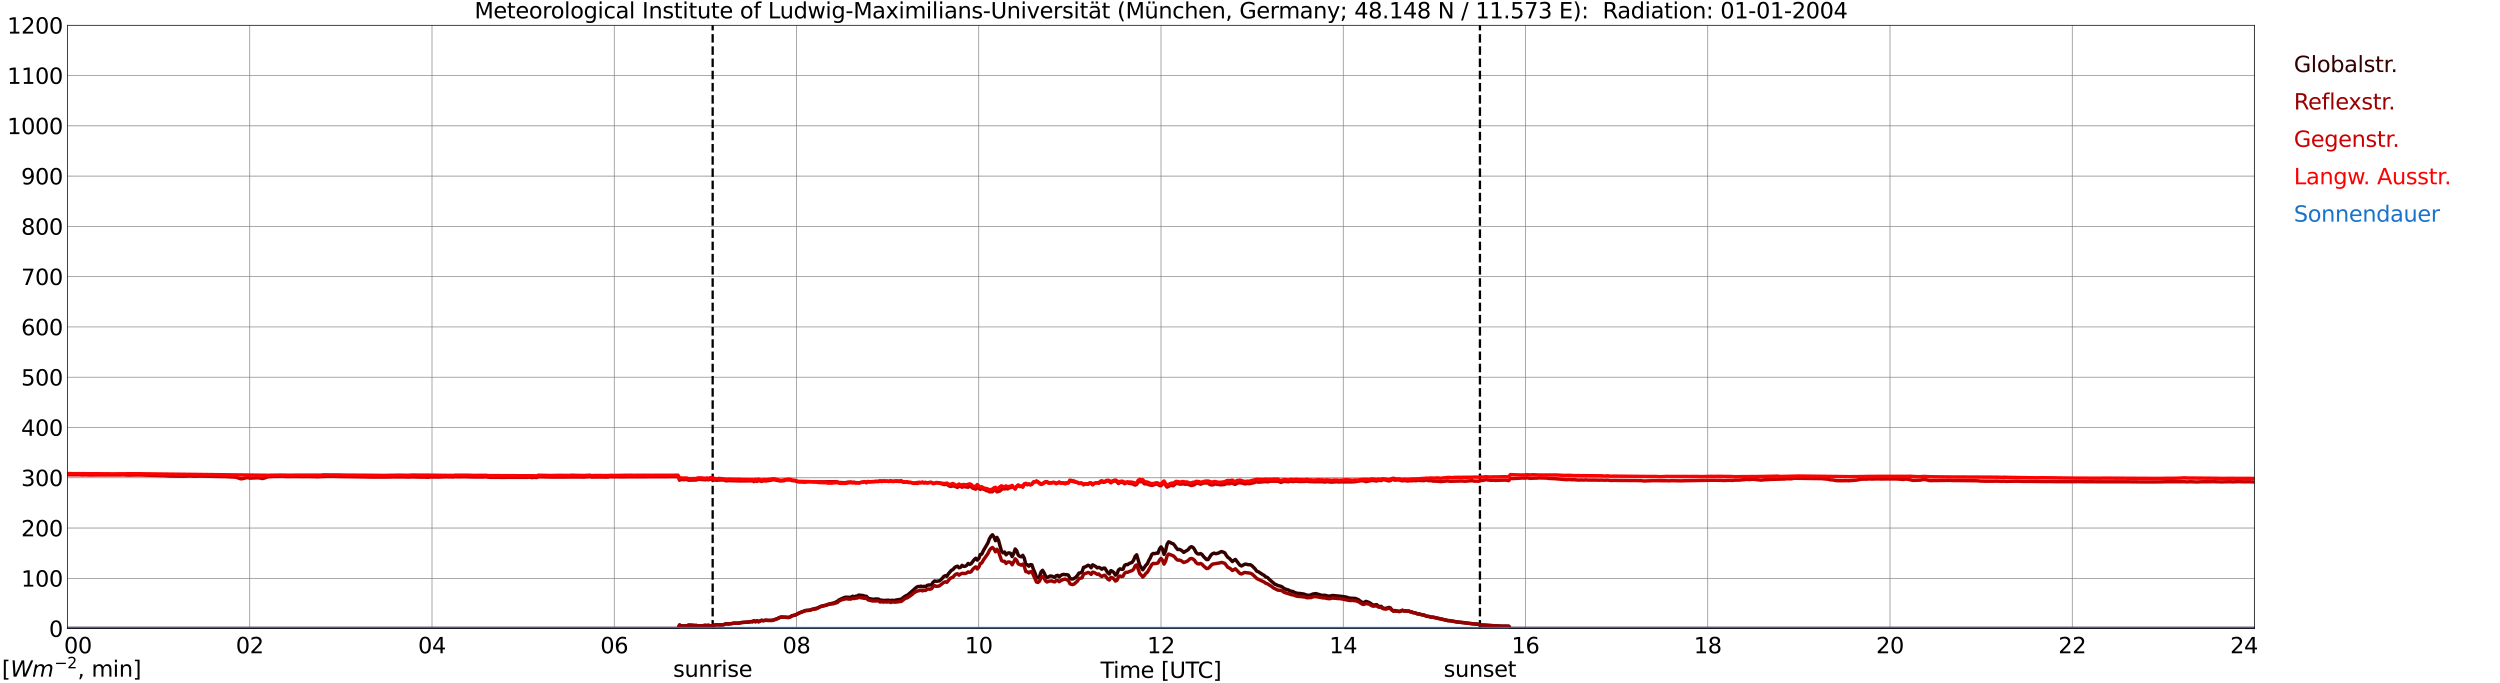 <?xml version="1.0" encoding="utf-8" standalone="no"?>
<!DOCTYPE svg PUBLIC "-//W3C//DTD SVG 1.1//EN"
  "http://www.w3.org/Graphics/SVG/1.1/DTD/svg11.dtd">
<svg xmlns:xlink="http://www.w3.org/1999/xlink" width="1085.4pt" height="296.64pt" viewBox="0 0 1085.4 296.64" xmlns="http://www.w3.org/2000/svg" version="1.1">
 <defs>
  <style type="text/css">*{stroke-linejoin: round; stroke-linecap: butt}</style>
 </defs>
 <g id="figure_1">
  <g id="patch_1">
   <path d="M 0 296.64 
L 1085.4 296.64 
L 1085.4 0 
L 0 0 
z
" style="fill: #ffffff"/>
  </g>
  <g id="axes_1">
   <g id="patch_2">
    <path d="M 29.306 272.909 
L 978.814 272.909 
L 978.814 10.976 
L 29.306 10.976 
z
" style="fill: #ffffff"/>
   </g>
   <g id="patch_3">
    <path d="M 978.814 272.909 
L 978.814 272.909 
L 978.814 10.976 
L 978.814 10.976 
z
" clip-path="url(#p3552dfe493)" style="fill: #d3d3d3; opacity: 0.25; stroke: #d3d3d3; stroke-linejoin: miter"/>
   </g>
   <g id="matplotlib.axis_1">
    <g id="xtick_1">
     <g id="line2d_1">
      <path d="M 29.306 272.909 
L 29.306 10.976 
" clip-path="url(#p3552dfe493)" style="fill: none; stroke: #808080; stroke-width: 0.3; stroke-linecap: square"/>
     </g>
     <g id="line2d_2"/>
     <g id="text_1">
      <!--    00 -->
      <g transform="translate(18.733 283.627) scale(0.095 -0.095)">
       <defs>
        <path id="DejaVuSans-20" transform="scale(0.016)"/>
        <path id="DejaVuSans-30" d="M 2034 4250 
Q 1547 4250 1301 3770 
Q 1056 3291 1056 2328 
Q 1056 1369 1301 889 
Q 1547 409 2034 409 
Q 2525 409 2770 889 
Q 3016 1369 3016 2328 
Q 3016 3291 2770 3770 
Q 2525 4250 2034 4250 
z
M 2034 4750 
Q 2819 4750 3233 4129 
Q 3647 3509 3647 2328 
Q 3647 1150 3233 529 
Q 2819 -91 2034 -91 
Q 1250 -91 836 529 
Q 422 1150 422 2328 
Q 422 3509 836 4129 
Q 1250 4750 2034 4750 
z
" transform="scale(0.016)"/>
       </defs>
       <use xlink:href="#DejaVuSans-20"/>
       <use xlink:href="#DejaVuSans-20" transform="translate(31.787 0)"/>
       <use xlink:href="#DejaVuSans-20" transform="translate(63.574 0)"/>
       <use xlink:href="#DejaVuSans-30" transform="translate(95.361 0)"/>
       <use xlink:href="#DejaVuSans-30" transform="translate(158.984 0)"/>
      </g>
     </g>
    </g>
    <g id="xtick_2">
     <g id="line2d_3">
      <path d="M 108.431 272.909 
L 108.431 10.976 
" clip-path="url(#p3552dfe493)" style="fill: none; stroke: #808080; stroke-width: 0.3; stroke-linecap: square"/>
     </g>
     <g id="line2d_4"/>
     <g id="text_2">
      <!-- 02 -->
      <g transform="translate(102.387 283.627) scale(0.095 -0.095)">
       <defs>
        <path id="DejaVuSans-32" d="M 1228 531 
L 3431 531 
L 3431 0 
L 469 0 
L 469 531 
Q 828 903 1448 1529 
Q 2069 2156 2228 2338 
Q 2531 2678 2651 2914 
Q 2772 3150 2772 3378 
Q 2772 3750 2511 3984 
Q 2250 4219 1831 4219 
Q 1534 4219 1204 4116 
Q 875 4013 500 3803 
L 500 4441 
Q 881 4594 1212 4672 
Q 1544 4750 1819 4750 
Q 2544 4750 2975 4387 
Q 3406 4025 3406 3419 
Q 3406 3131 3298 2873 
Q 3191 2616 2906 2266 
Q 2828 2175 2409 1742 
Q 1991 1309 1228 531 
z
" transform="scale(0.016)"/>
       </defs>
       <use xlink:href="#DejaVuSans-30"/>
       <use xlink:href="#DejaVuSans-32" transform="translate(63.623 0)"/>
      </g>
     </g>
    </g>
    <g id="xtick_3">
     <g id="line2d_5">
      <path d="M 187.557 272.909 
L 187.557 10.976 
" clip-path="url(#p3552dfe493)" style="fill: none; stroke: #808080; stroke-width: 0.3; stroke-linecap: square"/>
     </g>
     <g id="line2d_6"/>
     <g id="text_3">
      <!-- 04 -->
      <g transform="translate(181.513 283.627) scale(0.095 -0.095)">
       <defs>
        <path id="DejaVuSans-34" d="M 2419 4116 
L 825 1625 
L 2419 1625 
L 2419 4116 
z
M 2253 4666 
L 3047 4666 
L 3047 1625 
L 3713 1625 
L 3713 1100 
L 3047 1100 
L 3047 0 
L 2419 0 
L 2419 1100 
L 313 1100 
L 313 1709 
L 2253 4666 
z
" transform="scale(0.016)"/>
       </defs>
       <use xlink:href="#DejaVuSans-30"/>
       <use xlink:href="#DejaVuSans-34" transform="translate(63.623 0)"/>
      </g>
     </g>
    </g>
    <g id="xtick_4">
     <g id="line2d_7">
      <path d="M 266.683 272.909 
L 266.683 10.976 
" clip-path="url(#p3552dfe493)" style="fill: none; stroke: #808080; stroke-width: 0.3; stroke-linecap: square"/>
     </g>
     <g id="line2d_8"/>
     <g id="text_4">
      <!-- 06 -->
      <g transform="translate(260.638 283.627) scale(0.095 -0.095)">
       <defs>
        <path id="DejaVuSans-36" d="M 2113 2584 
Q 1688 2584 1439 2293 
Q 1191 2003 1191 1497 
Q 1191 994 1439 701 
Q 1688 409 2113 409 
Q 2538 409 2786 701 
Q 3034 994 3034 1497 
Q 3034 2003 2786 2293 
Q 2538 2584 2113 2584 
z
M 3366 4563 
L 3366 3988 
Q 3128 4100 2886 4159 
Q 2644 4219 2406 4219 
Q 1781 4219 1451 3797 
Q 1122 3375 1075 2522 
Q 1259 2794 1537 2939 
Q 1816 3084 2150 3084 
Q 2853 3084 3261 2657 
Q 3669 2231 3669 1497 
Q 3669 778 3244 343 
Q 2819 -91 2113 -91 
Q 1303 -91 875 529 
Q 447 1150 447 2328 
Q 447 3434 972 4092 
Q 1497 4750 2381 4750 
Q 2619 4750 2861 4703 
Q 3103 4656 3366 4563 
z
" transform="scale(0.016)"/>
       </defs>
       <use xlink:href="#DejaVuSans-30"/>
       <use xlink:href="#DejaVuSans-36" transform="translate(63.623 0)"/>
      </g>
     </g>
    </g>
    <g id="xtick_5">
     <g id="line2d_9">
      <path d="M 345.808 272.909 
L 345.808 10.976 
" clip-path="url(#p3552dfe493)" style="fill: none; stroke: #808080; stroke-width: 0.3; stroke-linecap: square"/>
     </g>
     <g id="line2d_10"/>
     <g id="text_5">
      <!-- 08 -->
      <g transform="translate(339.764 283.627) scale(0.095 -0.095)">
       <defs>
        <path id="DejaVuSans-38" d="M 2034 2216 
Q 1584 2216 1326 1975 
Q 1069 1734 1069 1313 
Q 1069 891 1326 650 
Q 1584 409 2034 409 
Q 2484 409 2743 651 
Q 3003 894 3003 1313 
Q 3003 1734 2745 1975 
Q 2488 2216 2034 2216 
z
M 1403 2484 
Q 997 2584 770 2862 
Q 544 3141 544 3541 
Q 544 4100 942 4425 
Q 1341 4750 2034 4750 
Q 2731 4750 3128 4425 
Q 3525 4100 3525 3541 
Q 3525 3141 3298 2862 
Q 3072 2584 2669 2484 
Q 3125 2378 3379 2068 
Q 3634 1759 3634 1313 
Q 3634 634 3220 271 
Q 2806 -91 2034 -91 
Q 1263 -91 848 271 
Q 434 634 434 1313 
Q 434 1759 690 2068 
Q 947 2378 1403 2484 
z
M 1172 3481 
Q 1172 3119 1398 2916 
Q 1625 2713 2034 2713 
Q 2441 2713 2670 2916 
Q 2900 3119 2900 3481 
Q 2900 3844 2670 4047 
Q 2441 4250 2034 4250 
Q 1625 4250 1398 4047 
Q 1172 3844 1172 3481 
z
" transform="scale(0.016)"/>
       </defs>
       <use xlink:href="#DejaVuSans-30"/>
       <use xlink:href="#DejaVuSans-38" transform="translate(63.623 0)"/>
      </g>
     </g>
    </g>
    <g id="xtick_6">
     <g id="line2d_11">
      <path d="M 424.934 272.909 
L 424.934 10.976 
" clip-path="url(#p3552dfe493)" style="fill: none; stroke: #808080; stroke-width: 0.3; stroke-linecap: square"/>
     </g>
     <g id="line2d_12"/>
     <g id="text_6">
      <!-- 10 -->
      <g transform="translate(418.89 283.627) scale(0.095 -0.095)">
       <defs>
        <path id="DejaVuSans-31" d="M 794 531 
L 1825 531 
L 1825 4091 
L 703 3866 
L 703 4441 
L 1819 4666 
L 2450 4666 
L 2450 531 
L 3481 531 
L 3481 0 
L 794 0 
L 794 531 
z
" transform="scale(0.016)"/>
       </defs>
       <use xlink:href="#DejaVuSans-31"/>
       <use xlink:href="#DejaVuSans-30" transform="translate(63.623 0)"/>
      </g>
     </g>
    </g>
    <g id="xtick_7">
     <g id="line2d_13">
      <path d="M 504.06 272.909 
L 504.06 10.976 
" clip-path="url(#p3552dfe493)" style="fill: none; stroke: #808080; stroke-width: 0.3; stroke-linecap: square"/>
     </g>
     <g id="line2d_14"/>
     <g id="text_7">
      <!-- 12 -->
      <g transform="translate(498.015 283.627) scale(0.095 -0.095)">
       <use xlink:href="#DejaVuSans-31"/>
       <use xlink:href="#DejaVuSans-32" transform="translate(63.623 0)"/>
      </g>
     </g>
    </g>
    <g id="xtick_8">
     <g id="line2d_15">
      <path d="M 583.185 272.909 
L 583.185 10.976 
" clip-path="url(#p3552dfe493)" style="fill: none; stroke: #808080; stroke-width: 0.3; stroke-linecap: square"/>
     </g>
     <g id="line2d_16"/>
     <g id="text_8">
      <!-- 14 -->
      <g transform="translate(577.141 283.627) scale(0.095 -0.095)">
       <use xlink:href="#DejaVuSans-31"/>
       <use xlink:href="#DejaVuSans-34" transform="translate(63.623 0)"/>
      </g>
     </g>
    </g>
    <g id="xtick_9">
     <g id="line2d_17">
      <path d="M 662.311 272.909 
L 662.311 10.976 
" clip-path="url(#p3552dfe493)" style="fill: none; stroke: #808080; stroke-width: 0.3; stroke-linecap: square"/>
     </g>
     <g id="line2d_18"/>
     <g id="text_9">
      <!-- 16 -->
      <g transform="translate(656.267 283.627) scale(0.095 -0.095)">
       <use xlink:href="#DejaVuSans-31"/>
       <use xlink:href="#DejaVuSans-36" transform="translate(63.623 0)"/>
      </g>
     </g>
    </g>
    <g id="xtick_10">
     <g id="line2d_19">
      <path d="M 741.437 272.909 
L 741.437 10.976 
" clip-path="url(#p3552dfe493)" style="fill: none; stroke: #808080; stroke-width: 0.3; stroke-linecap: square"/>
     </g>
     <g id="line2d_20"/>
     <g id="text_10">
      <!-- 18 -->
      <g transform="translate(735.392 283.627) scale(0.095 -0.095)">
       <use xlink:href="#DejaVuSans-31"/>
       <use xlink:href="#DejaVuSans-38" transform="translate(63.623 0)"/>
      </g>
     </g>
    </g>
    <g id="xtick_11">
     <g id="line2d_21">
      <path d="M 820.562 272.909 
L 820.562 10.976 
" clip-path="url(#p3552dfe493)" style="fill: none; stroke: #808080; stroke-width: 0.3; stroke-linecap: square"/>
     </g>
     <g id="line2d_22"/>
     <g id="text_11">
      <!-- 20 -->
      <g transform="translate(814.518 283.627) scale(0.095 -0.095)">
       <use xlink:href="#DejaVuSans-32"/>
       <use xlink:href="#DejaVuSans-30" transform="translate(63.623 0)"/>
      </g>
     </g>
    </g>
    <g id="xtick_12">
     <g id="line2d_23">
      <path d="M 899.688 272.909 
L 899.688 10.976 
" clip-path="url(#p3552dfe493)" style="fill: none; stroke: #808080; stroke-width: 0.3; stroke-linecap: square"/>
     </g>
     <g id="line2d_24"/>
     <g id="text_12">
      <!-- 22 -->
      <g transform="translate(893.644 283.627) scale(0.095 -0.095)">
       <use xlink:href="#DejaVuSans-32"/>
       <use xlink:href="#DejaVuSans-32" transform="translate(63.623 0)"/>
      </g>
     </g>
    </g>
    <g id="xtick_13">
     <g id="line2d_25">
      <path d="M 978.814 272.909 
L 978.814 10.976 
" clip-path="url(#p3552dfe493)" style="fill: none; stroke: #808080; stroke-width: 0.3; stroke-linecap: square"/>
     </g>
     <g id="line2d_26"/>
     <g id="text_13">
      <!-- 24    -->
      <g transform="translate(968.241 283.627) scale(0.095 -0.095)">
       <use xlink:href="#DejaVuSans-32"/>
       <use xlink:href="#DejaVuSans-34" transform="translate(63.623 0)"/>
       <use xlink:href="#DejaVuSans-20" transform="translate(127.246 0)"/>
       <use xlink:href="#DejaVuSans-20" transform="translate(159.033 0)"/>
       <use xlink:href="#DejaVuSans-20" transform="translate(190.82 0)"/>
      </g>
     </g>
    </g>
    <g id="text_14">
     <!-- Time [UTC] -->
     <g transform="translate(477.806 294.322) scale(0.095 -0.095)">
      <defs>
       <path id="DejaVuSans-54" d="M -19 4666 
L 3928 4666 
L 3928 4134 
L 2272 4134 
L 2272 0 
L 1638 0 
L 1638 4134 
L -19 4134 
L -19 4666 
z
" transform="scale(0.016)"/>
       <path id="DejaVuSans-69" d="M 603 3500 
L 1178 3500 
L 1178 0 
L 603 0 
L 603 3500 
z
M 603 4863 
L 1178 4863 
L 1178 4134 
L 603 4134 
L 603 4863 
z
" transform="scale(0.016)"/>
       <path id="DejaVuSans-6d" d="M 3328 2828 
Q 3544 3216 3844 3400 
Q 4144 3584 4550 3584 
Q 5097 3584 5394 3201 
Q 5691 2819 5691 2113 
L 5691 0 
L 5113 0 
L 5113 2094 
Q 5113 2597 4934 2840 
Q 4756 3084 4391 3084 
Q 3944 3084 3684 2787 
Q 3425 2491 3425 1978 
L 3425 0 
L 2847 0 
L 2847 2094 
Q 2847 2600 2669 2842 
Q 2491 3084 2119 3084 
Q 1678 3084 1418 2786 
Q 1159 2488 1159 1978 
L 1159 0 
L 581 0 
L 581 3500 
L 1159 3500 
L 1159 2956 
Q 1356 3278 1631 3431 
Q 1906 3584 2284 3584 
Q 2666 3584 2933 3390 
Q 3200 3197 3328 2828 
z
" transform="scale(0.016)"/>
       <path id="DejaVuSans-65" d="M 3597 1894 
L 3597 1613 
L 953 1613 
Q 991 1019 1311 708 
Q 1631 397 2203 397 
Q 2534 397 2845 478 
Q 3156 559 3463 722 
L 3463 178 
Q 3153 47 2828 -22 
Q 2503 -91 2169 -91 
Q 1331 -91 842 396 
Q 353 884 353 1716 
Q 353 2575 817 3079 
Q 1281 3584 2069 3584 
Q 2775 3584 3186 3129 
Q 3597 2675 3597 1894 
z
M 3022 2063 
Q 3016 2534 2758 2815 
Q 2500 3097 2075 3097 
Q 1594 3097 1305 2825 
Q 1016 2553 972 2059 
L 3022 2063 
z
" transform="scale(0.016)"/>
       <path id="DejaVuSans-5b" d="M 550 4863 
L 1875 4863 
L 1875 4416 
L 1125 4416 
L 1125 -397 
L 1875 -397 
L 1875 -844 
L 550 -844 
L 550 4863 
z
" transform="scale(0.016)"/>
       <path id="DejaVuSans-55" d="M 556 4666 
L 1191 4666 
L 1191 1831 
Q 1191 1081 1462 751 
Q 1734 422 2344 422 
Q 2950 422 3222 751 
Q 3494 1081 3494 1831 
L 3494 4666 
L 4128 4666 
L 4128 1753 
Q 4128 841 3676 375 
Q 3225 -91 2344 -91 
Q 1459 -91 1007 375 
Q 556 841 556 1753 
L 556 4666 
z
" transform="scale(0.016)"/>
       <path id="DejaVuSans-43" d="M 4122 4306 
L 4122 3641 
Q 3803 3938 3442 4084 
Q 3081 4231 2675 4231 
Q 1875 4231 1450 3742 
Q 1025 3253 1025 2328 
Q 1025 1406 1450 917 
Q 1875 428 2675 428 
Q 3081 428 3442 575 
Q 3803 722 4122 1019 
L 4122 359 
Q 3791 134 3420 21 
Q 3050 -91 2638 -91 
Q 1578 -91 968 557 
Q 359 1206 359 2328 
Q 359 3453 968 4101 
Q 1578 4750 2638 4750 
Q 3056 4750 3426 4639 
Q 3797 4528 4122 4306 
z
" transform="scale(0.016)"/>
       <path id="DejaVuSans-5d" d="M 1947 4863 
L 1947 -844 
L 622 -844 
L 622 -397 
L 1369 -397 
L 1369 4416 
L 622 4416 
L 622 4863 
L 1947 4863 
z
" transform="scale(0.016)"/>
      </defs>
      <use xlink:href="#DejaVuSans-54"/>
      <use xlink:href="#DejaVuSans-69" transform="translate(57.959 0)"/>
      <use xlink:href="#DejaVuSans-6d" transform="translate(85.742 0)"/>
      <use xlink:href="#DejaVuSans-65" transform="translate(183.154 0)"/>
      <use xlink:href="#DejaVuSans-20" transform="translate(244.678 0)"/>
      <use xlink:href="#DejaVuSans-5b" transform="translate(276.465 0)"/>
      <use xlink:href="#DejaVuSans-55" transform="translate(315.479 0)"/>
      <use xlink:href="#DejaVuSans-54" transform="translate(388.672 0)"/>
      <use xlink:href="#DejaVuSans-43" transform="translate(443.881 0)"/>
      <use xlink:href="#DejaVuSans-5d" transform="translate(513.705 0)"/>
     </g>
    </g>
   </g>
   <g id="matplotlib.axis_2">
    <g id="ytick_1">
     <g id="line2d_27">
      <path d="M 29.306 272.909 
L 978.814 272.909 
" clip-path="url(#p3552dfe493)" style="fill: none; stroke: #808080; stroke-width: 0.3; stroke-linecap: square"/>
     </g>
     <g id="line2d_28"/>
     <g id="text_15">
      <!-- 0 -->
      <g transform="translate(21.261 276.518) scale(0.095 -0.095)">
       <use xlink:href="#DejaVuSans-30"/>
      </g>
     </g>
    </g>
    <g id="ytick_2">
     <g id="line2d_29">
      <path d="M 29.306 251.081 
L 978.814 251.081 
" clip-path="url(#p3552dfe493)" style="fill: none; stroke: #808080; stroke-width: 0.3; stroke-linecap: square"/>
     </g>
     <g id="line2d_30"/>
     <g id="text_16">
      <!-- 100 -->
      <g transform="translate(9.173 254.69) scale(0.095 -0.095)">
       <use xlink:href="#DejaVuSans-31"/>
       <use xlink:href="#DejaVuSans-30" transform="translate(63.623 0)"/>
       <use xlink:href="#DejaVuSans-30" transform="translate(127.246 0)"/>
      </g>
     </g>
    </g>
    <g id="ytick_3">
     <g id="line2d_31">
      <path d="M 29.306 229.253 
L 978.814 229.253 
" clip-path="url(#p3552dfe493)" style="fill: none; stroke: #808080; stroke-width: 0.3; stroke-linecap: square"/>
     </g>
     <g id="line2d_32"/>
     <g id="text_17">
      <!-- 200 -->
      <g transform="translate(9.173 232.863) scale(0.095 -0.095)">
       <use xlink:href="#DejaVuSans-32"/>
       <use xlink:href="#DejaVuSans-30" transform="translate(63.623 0)"/>
       <use xlink:href="#DejaVuSans-30" transform="translate(127.246 0)"/>
      </g>
     </g>
    </g>
    <g id="ytick_4">
     <g id="line2d_33">
      <path d="M 29.306 207.426 
L 978.814 207.426 
" clip-path="url(#p3552dfe493)" style="fill: none; stroke: #808080; stroke-width: 0.3; stroke-linecap: square"/>
     </g>
     <g id="line2d_34"/>
     <g id="text_18">
      <!-- 300 -->
      <g transform="translate(9.173 211.035) scale(0.095 -0.095)">
       <defs>
        <path id="DejaVuSans-33" d="M 2597 2516 
Q 3050 2419 3304 2112 
Q 3559 1806 3559 1356 
Q 3559 666 3084 287 
Q 2609 -91 1734 -91 
Q 1441 -91 1130 -33 
Q 819 25 488 141 
L 488 750 
Q 750 597 1062 519 
Q 1375 441 1716 441 
Q 2309 441 2620 675 
Q 2931 909 2931 1356 
Q 2931 1769 2642 2001 
Q 2353 2234 1838 2234 
L 1294 2234 
L 1294 2753 
L 1863 2753 
Q 2328 2753 2575 2939 
Q 2822 3125 2822 3475 
Q 2822 3834 2567 4026 
Q 2313 4219 1838 4219 
Q 1578 4219 1281 4162 
Q 984 4106 628 3988 
L 628 4550 
Q 988 4650 1302 4700 
Q 1616 4750 1894 4750 
Q 2613 4750 3031 4423 
Q 3450 4097 3450 3541 
Q 3450 3153 3228 2886 
Q 3006 2619 2597 2516 
z
" transform="scale(0.016)"/>
       </defs>
       <use xlink:href="#DejaVuSans-33"/>
       <use xlink:href="#DejaVuSans-30" transform="translate(63.623 0)"/>
       <use xlink:href="#DejaVuSans-30" transform="translate(127.246 0)"/>
      </g>
     </g>
    </g>
    <g id="ytick_5">
     <g id="line2d_35">
      <path d="M 29.306 185.598 
L 978.814 185.598 
" clip-path="url(#p3552dfe493)" style="fill: none; stroke: #808080; stroke-width: 0.3; stroke-linecap: square"/>
     </g>
     <g id="line2d_36"/>
     <g id="text_19">
      <!-- 400 -->
      <g transform="translate(9.173 189.207) scale(0.095 -0.095)">
       <use xlink:href="#DejaVuSans-34"/>
       <use xlink:href="#DejaVuSans-30" transform="translate(63.623 0)"/>
       <use xlink:href="#DejaVuSans-30" transform="translate(127.246 0)"/>
      </g>
     </g>
    </g>
    <g id="ytick_6">
     <g id="line2d_37">
      <path d="M 29.306 163.77 
L 978.814 163.77 
" clip-path="url(#p3552dfe493)" style="fill: none; stroke: #808080; stroke-width: 0.3; stroke-linecap: square"/>
     </g>
     <g id="line2d_38"/>
     <g id="text_20">
      <!-- 500 -->
      <g transform="translate(9.173 167.379) scale(0.095 -0.095)">
       <defs>
        <path id="DejaVuSans-35" d="M 691 4666 
L 3169 4666 
L 3169 4134 
L 1269 4134 
L 1269 2991 
Q 1406 3038 1543 3061 
Q 1681 3084 1819 3084 
Q 2600 3084 3056 2656 
Q 3513 2228 3513 1497 
Q 3513 744 3044 326 
Q 2575 -91 1722 -91 
Q 1428 -91 1123 -41 
Q 819 9 494 109 
L 494 744 
Q 775 591 1075 516 
Q 1375 441 1709 441 
Q 2250 441 2565 725 
Q 2881 1009 2881 1497 
Q 2881 1984 2565 2268 
Q 2250 2553 1709 2553 
Q 1456 2553 1204 2497 
Q 953 2441 691 2322 
L 691 4666 
z
" transform="scale(0.016)"/>
       </defs>
       <use xlink:href="#DejaVuSans-35"/>
       <use xlink:href="#DejaVuSans-30" transform="translate(63.623 0)"/>
       <use xlink:href="#DejaVuSans-30" transform="translate(127.246 0)"/>
      </g>
     </g>
    </g>
    <g id="ytick_7">
     <g id="line2d_39">
      <path d="M 29.306 141.942 
L 978.814 141.942 
" clip-path="url(#p3552dfe493)" style="fill: none; stroke: #808080; stroke-width: 0.3; stroke-linecap: square"/>
     </g>
     <g id="line2d_40"/>
     <g id="text_21">
      <!-- 600 -->
      <g transform="translate(9.173 145.551) scale(0.095 -0.095)">
       <use xlink:href="#DejaVuSans-36"/>
       <use xlink:href="#DejaVuSans-30" transform="translate(63.623 0)"/>
       <use xlink:href="#DejaVuSans-30" transform="translate(127.246 0)"/>
      </g>
     </g>
    </g>
    <g id="ytick_8">
     <g id="line2d_41">
      <path d="M 29.306 120.114 
L 978.814 120.114 
" clip-path="url(#p3552dfe493)" style="fill: none; stroke: #808080; stroke-width: 0.3; stroke-linecap: square"/>
     </g>
     <g id="line2d_42"/>
     <g id="text_22">
      <!-- 700 -->
      <g transform="translate(9.173 123.724) scale(0.095 -0.095)">
       <defs>
        <path id="DejaVuSans-37" d="M 525 4666 
L 3525 4666 
L 3525 4397 
L 1831 0 
L 1172 0 
L 2766 4134 
L 525 4134 
L 525 4666 
z
" transform="scale(0.016)"/>
       </defs>
       <use xlink:href="#DejaVuSans-37"/>
       <use xlink:href="#DejaVuSans-30" transform="translate(63.623 0)"/>
       <use xlink:href="#DejaVuSans-30" transform="translate(127.246 0)"/>
      </g>
     </g>
    </g>
    <g id="ytick_9">
     <g id="line2d_43">
      <path d="M 29.306 98.287 
L 978.814 98.287 
" clip-path="url(#p3552dfe493)" style="fill: none; stroke: #808080; stroke-width: 0.3; stroke-linecap: square"/>
     </g>
     <g id="line2d_44"/>
     <g id="text_23">
      <!-- 800 -->
      <g transform="translate(9.173 101.896) scale(0.095 -0.095)">
       <use xlink:href="#DejaVuSans-38"/>
       <use xlink:href="#DejaVuSans-30" transform="translate(63.623 0)"/>
       <use xlink:href="#DejaVuSans-30" transform="translate(127.246 0)"/>
      </g>
     </g>
    </g>
    <g id="ytick_10">
     <g id="line2d_45">
      <path d="M 29.306 76.459 
L 978.814 76.459 
" clip-path="url(#p3552dfe493)" style="fill: none; stroke: #808080; stroke-width: 0.3; stroke-linecap: square"/>
     </g>
     <g id="line2d_46"/>
     <g id="text_24">
      <!-- 900 -->
      <g transform="translate(9.173 80.068) scale(0.095 -0.095)">
       <defs>
        <path id="DejaVuSans-39" d="M 703 97 
L 703 672 
Q 941 559 1184 500 
Q 1428 441 1663 441 
Q 2288 441 2617 861 
Q 2947 1281 2994 2138 
Q 2813 1869 2534 1725 
Q 2256 1581 1919 1581 
Q 1219 1581 811 2004 
Q 403 2428 403 3163 
Q 403 3881 828 4315 
Q 1253 4750 1959 4750 
Q 2769 4750 3195 4129 
Q 3622 3509 3622 2328 
Q 3622 1225 3098 567 
Q 2575 -91 1691 -91 
Q 1453 -91 1209 -44 
Q 966 3 703 97 
z
M 1959 2075 
Q 2384 2075 2632 2365 
Q 2881 2656 2881 3163 
Q 2881 3666 2632 3958 
Q 2384 4250 1959 4250 
Q 1534 4250 1286 3958 
Q 1038 3666 1038 3163 
Q 1038 2656 1286 2365 
Q 1534 2075 1959 2075 
z
" transform="scale(0.016)"/>
       </defs>
       <use xlink:href="#DejaVuSans-39"/>
       <use xlink:href="#DejaVuSans-30" transform="translate(63.623 0)"/>
       <use xlink:href="#DejaVuSans-30" transform="translate(127.246 0)"/>
      </g>
     </g>
    </g>
    <g id="ytick_11">
     <g id="line2d_47">
      <path d="M 29.306 54.631 
L 978.814 54.631 
" clip-path="url(#p3552dfe493)" style="fill: none; stroke: #808080; stroke-width: 0.3; stroke-linecap: square"/>
     </g>
     <g id="line2d_48"/>
     <g id="text_25">
      <!-- 1000 -->
      <g transform="translate(3.128 58.24) scale(0.095 -0.095)">
       <use xlink:href="#DejaVuSans-31"/>
       <use xlink:href="#DejaVuSans-30" transform="translate(63.623 0)"/>
       <use xlink:href="#DejaVuSans-30" transform="translate(127.246 0)"/>
       <use xlink:href="#DejaVuSans-30" transform="translate(190.869 0)"/>
      </g>
     </g>
    </g>
    <g id="ytick_12">
     <g id="line2d_49">
      <path d="M 29.306 32.803 
L 978.814 32.803 
" clip-path="url(#p3552dfe493)" style="fill: none; stroke: #808080; stroke-width: 0.3; stroke-linecap: square"/>
     </g>
     <g id="line2d_50"/>
     <g id="text_26">
      <!-- 1100 -->
      <g transform="translate(3.128 36.413) scale(0.095 -0.095)">
       <use xlink:href="#DejaVuSans-31"/>
       <use xlink:href="#DejaVuSans-31" transform="translate(63.623 0)"/>
       <use xlink:href="#DejaVuSans-30" transform="translate(127.246 0)"/>
       <use xlink:href="#DejaVuSans-30" transform="translate(190.869 0)"/>
      </g>
     </g>
    </g>
    <g id="ytick_13">
     <g id="line2d_51">
      <path d="M 29.306 10.976 
L 978.814 10.976 
" clip-path="url(#p3552dfe493)" style="fill: none; stroke: #808080; stroke-width: 0.3; stroke-linecap: square"/>
     </g>
     <g id="line2d_52"/>
     <g id="text_27">
      <!-- 1200 -->
      <g transform="translate(3.128 14.585) scale(0.095 -0.095)">
       <use xlink:href="#DejaVuSans-31"/>
       <use xlink:href="#DejaVuSans-32" transform="translate(63.623 0)"/>
       <use xlink:href="#DejaVuSans-30" transform="translate(127.246 0)"/>
       <use xlink:href="#DejaVuSans-30" transform="translate(190.869 0)"/>
      </g>
     </g>
    </g>
   </g>
   <g id="line2d_53">
    <path d="M 309.411 272.909 
L 309.411 10.976 
" clip-path="url(#p3552dfe493)" style="fill: none; stroke-dasharray: 3.7,1.6; stroke-dashoffset: 0; stroke: #000000"/>
   </g>
   <g id="line2d_54">
    <path d="M 642.53 272.909 
L 642.53 10.976 
" clip-path="url(#p3552dfe493)" style="fill: none; stroke-dasharray: 3.7,1.6; stroke-dashoffset: 0; stroke: #000000"/>
   </g>
   <g id="line2d_55">
    <path d="M 29.306 272.909 
L 294.377 272.909 
L 295.036 271.35 
L 295.696 271.763 
L 296.355 271.717 
L 297.014 271.809 
L 298.333 271.625 
L 298.992 271.396 
L 300.971 271.488 
L 301.63 271.579 
L 302.289 271.534 
L 302.949 271.717 
L 304.267 271.763 
L 306.246 271.488 
L 306.905 271.625 
L 307.564 271.442 
L 308.224 271.717 
L 308.883 271.763 
L 310.202 271.442 
L 310.861 271.213 
L 312.839 271.304 
L 314.158 271.213 
L 314.818 270.94 
L 315.477 270.802 
L 316.136 270.894 
L 317.455 270.757 
L 318.774 270.527 
L 320.752 270.527 
L 322.071 270.252 
L 325.368 270.023 
L 326.027 269.842 
L 326.686 269.931 
L 327.346 269.475 
L 328.005 269.931 
L 328.665 269.475 
L 329.324 269.931 
L 330.643 269.292 
L 331.302 269.475 
L 332.621 269.246 
L 333.28 269.338 
L 334.599 269.338 
L 335.258 269.338 
L 337.236 268.696 
L 338.555 268.056 
L 339.215 267.873 
L 342.512 268.056 
L 343.171 267.781 
L 343.83 267.323 
L 345.149 267.05 
L 347.127 266.042 
L 349.765 265.036 
L 351.083 264.944 
L 351.743 264.852 
L 352.402 264.579 
L 355.04 263.938 
L 356.359 263.252 
L 358.996 262.61 
L 359.655 262.335 
L 362.293 261.696 
L 363.612 261.008 
L 364.271 260.46 
L 366.249 259.546 
L 366.909 259.317 
L 367.568 259.271 
L 368.887 259.362 
L 369.546 259.225 
L 370.206 258.858 
L 370.865 259.133 
L 371.524 258.858 
L 372.184 258.767 
L 372.843 258.354 
L 374.821 258.583 
L 375.481 258.858 
L 376.14 258.858 
L 376.799 259.635 
L 377.459 259.91 
L 378.777 260.14 
L 379.437 260.185 
L 380.096 260.048 
L 381.415 260.094 
L 382.074 260.552 
L 382.734 260.552 
L 383.393 260.69 
L 386.031 260.598 
L 386.69 260.781 
L 387.349 260.598 
L 388.009 260.735 
L 389.328 260.46 
L 391.306 260.14 
L 392.624 259.087 
L 393.284 258.675 
L 393.943 258.4 
L 395.262 257.302 
L 397.899 254.969 
L 398.559 254.648 
L 399.218 254.648 
L 399.878 254.464 
L 400.537 254.739 
L 401.196 254.556 
L 401.856 254.694 
L 402.515 254.191 
L 403.175 253.962 
L 403.834 254.008 
L 404.493 253.779 
L 405.153 252.727 
L 405.812 252.223 
L 406.471 252.36 
L 407.79 252.223 
L 408.45 251.721 
L 409.109 251.079 
L 409.768 250.256 
L 410.428 249.935 
L 411.087 250.21 
L 411.746 249.112 
L 413.065 247.602 
L 413.725 247.281 
L 414.384 246.504 
L 415.043 246.045 
L 415.703 245.816 
L 416.362 246.504 
L 417.022 246.32 
L 417.681 245.452 
L 418.34 245.908 
L 419 245.862 
L 419.659 245.495 
L 420.318 244.627 
L 420.978 245.039 
L 421.637 244.718 
L 422.956 242.979 
L 423.615 242.385 
L 424.275 243.162 
L 424.934 242.522 
L 425.593 240.783 
L 426.253 240.554 
L 426.912 239.135 
L 428.89 235.749 
L 429.55 233.964 
L 430.209 232.866 
L 430.869 232.18 
L 431.528 233.095 
L 432.187 234.743 
L 432.847 233.324 
L 433.506 234.56 
L 434.825 239.364 
L 435.484 240.006 
L 436.144 239.639 
L 436.803 240.874 
L 437.462 240.189 
L 438.122 240.006 
L 438.781 240.281 
L 439.44 241.651 
L 440.1 240.327 
L 440.759 238.358 
L 441.419 239.089 
L 442.078 241.012 
L 442.737 241.562 
L 443.397 241.743 
L 444.056 241.104 
L 444.716 242.385 
L 445.375 245.177 
L 446.034 245.177 
L 446.694 245.816 
L 447.353 245.131 
L 448.012 245.222 
L 448.672 247.235 
L 449.331 248.7 
L 449.991 250.712 
L 450.65 250.896 
L 451.309 250.348 
L 451.969 248.333 
L 452.628 247.602 
L 453.287 248.654 
L 453.947 250.118 
L 454.606 250.804 
L 455.925 250.073 
L 456.584 250.118 
L 457.903 250.666 
L 458.563 249.935 
L 459.222 249.798 
L 459.881 250.485 
L 460.541 249.843 
L 461.2 249.477 
L 461.859 249.385 
L 462.519 249.523 
L 463.178 249.477 
L 463.838 249.706 
L 464.497 250.987 
L 465.156 251.4 
L 465.816 251.354 
L 466.475 251.033 
L 467.134 250.577 
L 467.794 249.798 
L 468.453 248.791 
L 469.113 248.7 
L 469.772 248.333 
L 470.431 246.32 
L 471.091 246.183 
L 472.409 245.406 
L 473.069 245.679 
L 473.728 246.504 
L 474.388 245.222 
L 475.706 245.954 
L 476.366 246.55 
L 477.025 246.32 
L 477.685 246.595 
L 478.344 247.143 
L 479.003 246.687 
L 479.663 246.641 
L 480.981 248.7 
L 481.641 249.204 
L 482.3 247.739 
L 482.96 248.058 
L 483.619 248.608 
L 484.278 249.706 
L 484.938 249.25 
L 485.597 247.464 
L 486.256 246.96 
L 486.916 247.189 
L 487.575 247.143 
L 488.235 245.495 
L 488.894 245.085 
L 489.553 245.177 
L 490.213 244.672 
L 491.532 244.125 
L 492.191 243.162 
L 492.85 241.516 
L 493.51 240.874 
L 494.828 245.452 
L 496.147 247.373 
L 497.466 245.406 
L 498.125 244.764 
L 498.785 243.299 
L 499.444 242.156 
L 500.103 240.645 
L 500.763 240.281 
L 501.422 240.416 
L 502.082 240.097 
L 502.741 240.189 
L 503.4 238.358 
L 504.06 237.443 
L 504.719 238.403 
L 505.379 240.691 
L 506.038 239.181 
L 506.697 236.299 
L 507.357 235.245 
L 508.016 235.474 
L 508.675 235.887 
L 509.335 236.07 
L 509.994 236.801 
L 510.654 237.808 
L 511.313 238.587 
L 511.972 238.495 
L 512.632 238.77 
L 513.291 239.226 
L 513.95 239.822 
L 514.61 239.364 
L 515.269 239.045 
L 515.929 238.541 
L 516.588 237.718 
L 517.247 237.351 
L 517.907 237.626 
L 518.566 238.449 
L 519.226 239.776 
L 519.885 240.416 
L 520.544 240.554 
L 521.204 240.327 
L 521.863 240.737 
L 522.522 241.608 
L 523.841 242.933 
L 524.501 242.933 
L 525.819 240.92 
L 526.479 240.37 
L 527.138 240.143 
L 527.797 240.416 
L 529.116 240.097 
L 529.776 239.685 
L 530.435 239.456 
L 531.754 240.006 
L 532.413 241.104 
L 533.073 241.972 
L 533.732 242.385 
L 535.051 243.804 
L 535.71 243.254 
L 536.369 242.889 
L 537.688 244.581 
L 538.348 245.406 
L 539.007 245.725 
L 540.326 244.993 
L 540.985 244.902 
L 541.644 245.131 
L 542.963 245.222 
L 543.623 245.679 
L 544.941 247.006 
L 545.601 247.968 
L 546.26 248.195 
L 548.238 249.477 
L 548.898 249.843 
L 549.557 250.531 
L 550.216 250.666 
L 551.535 251.948 
L 553.513 253.641 
L 554.173 253.871 
L 554.832 254.237 
L 556.151 254.556 
L 556.81 254.923 
L 557.47 255.519 
L 558.129 255.791 
L 559.448 256.158 
L 560.107 256.571 
L 561.426 256.846 
L 562.085 257.256 
L 563.404 257.623 
L 564.063 257.623 
L 565.382 257.806 
L 566.042 257.898 
L 567.36 258.4 
L 568.679 258.446 
L 569.998 257.898 
L 571.317 257.714 
L 573.954 258.492 
L 575.273 258.446 
L 576.592 258.812 
L 577.251 258.812 
L 578.57 258.537 
L 581.867 258.858 
L 584.504 259.225 
L 585.823 259.681 
L 588.46 259.819 
L 589.779 260.369 
L 591.098 261.375 
L 591.757 261.604 
L 592.417 261.467 
L 593.076 261.1 
L 594.395 261.558 
L 595.054 261.925 
L 595.714 262.519 
L 596.373 262.702 
L 597.692 262.519 
L 598.351 263.115 
L 599.011 263.344 
L 599.67 263.252 
L 600.329 263.938 
L 600.989 264.167 
L 602.307 263.983 
L 602.967 263.708 
L 603.626 263.892 
L 604.286 264.806 
L 604.945 265.127 
L 605.604 265.081 
L 606.923 265.356 
L 607.582 265.494 
L 608.901 264.944 
L 609.561 265.265 
L 610.22 265.173 
L 610.879 265.311 
L 611.539 265.219 
L 612.198 265.54 
L 612.858 265.631 
L 613.517 265.952 
L 614.176 265.998 
L 615.495 266.5 
L 616.154 266.546 
L 617.473 266.913 
L 618.133 266.959 
L 619.451 267.552 
L 620.111 267.552 
L 621.429 267.919 
L 622.089 267.919 
L 627.364 269.109 
L 628.683 269.429 
L 629.342 269.429 
L 632.639 270.023 
L 635.276 270.298 
L 636.595 270.482 
L 640.552 270.94 
L 641.211 270.94 
L 643.189 271.35 
L 645.167 271.442 
L 646.486 271.534 
L 651.761 271.855 
L 653.08 271.855 
L 655.058 271.9 
L 655.717 272.909 
L 978.154 272.909 
L 978.154 272.909 
" clip-path="url(#p3552dfe493)" style="fill: none; stroke: #330000; stroke-width: 1.5; stroke-linecap: square"/>
   </g>
   <g id="line2d_56">
    <path d="M 29.306 272.909 
L 294.377 272.909 
L 295.036 271.366 
L 295.696 271.774 
L 296.355 271.73 
L 297.014 271.82 
L 298.333 271.638 
L 298.992 271.411 
L 300.971 271.503 
L 301.63 271.593 
L 302.289 271.549 
L 302.949 271.73 
L 304.267 271.774 
L 306.246 271.503 
L 306.905 271.638 
L 307.564 271.457 
L 308.224 271.73 
L 308.883 271.774 
L 310.202 271.457 
L 310.861 271.23 
L 312.839 271.322 
L 314.158 271.23 
L 314.818 270.96 
L 315.477 270.822 
L 316.136 270.914 
L 317.455 270.778 
L 318.774 270.551 
L 320.752 270.551 
L 322.071 270.279 
L 325.368 270.054 
L 326.027 269.873 
L 326.686 269.962 
L 327.346 269.51 
L 328.005 269.962 
L 328.665 269.51 
L 329.324 269.962 
L 330.643 269.329 
L 331.302 269.51 
L 332.621 269.283 
L 333.28 269.373 
L 334.599 269.373 
L 335.258 269.373 
L 337.236 268.74 
L 338.555 268.105 
L 339.215 267.923 
L 342.512 268.105 
L 343.171 267.834 
L 343.83 267.38 
L 345.149 267.109 
L 347.127 266.112 
L 349.765 265.114 
L 351.083 265.025 
L 351.743 264.933 
L 352.402 264.662 
L 354.38 264.346 
L 355.699 263.667 
L 356.359 263.342 
L 358.996 262.737 
L 359.655 262.364 
L 360.315 262.364 
L 360.974 262.178 
L 361.634 262.178 
L 363.612 261.574 
L 364.271 260.921 
L 365.59 260.362 
L 367.568 259.897 
L 368.227 260.083 
L 369.546 260.083 
L 370.206 259.664 
L 370.865 259.897 
L 371.524 259.664 
L 372.184 259.664 
L 372.843 259.338 
L 375.481 259.803 
L 376.14 259.572 
L 376.799 260.41 
L 378.777 260.921 
L 381.415 260.875 
L 382.074 261.386 
L 382.734 261.155 
L 383.393 261.434 
L 384.053 261.294 
L 385.371 261.386 
L 386.031 261.2 
L 386.69 261.574 
L 387.349 261.34 
L 388.668 261.434 
L 391.306 261.107 
L 392.624 260.083 
L 393.284 259.712 
L 393.943 259.526 
L 395.921 258.175 
L 396.581 257.525 
L 397.899 256.732 
L 399.878 256.221 
L 400.537 256.547 
L 401.196 256.221 
L 401.856 256.361 
L 402.515 255.848 
L 403.175 255.754 
L 403.834 255.802 
L 404.493 255.569 
L 405.153 254.685 
L 405.812 254.266 
L 406.471 254.591 
L 407.79 254.405 
L 409.768 252.869 
L 410.428 252.592 
L 411.087 252.823 
L 412.406 251.24 
L 413.065 250.821 
L 413.725 250.636 
L 414.384 249.798 
L 415.043 249.239 
L 415.703 249.099 
L 416.362 249.706 
L 417.022 249.239 
L 417.681 248.914 
L 419 249.007 
L 419.659 248.774 
L 420.318 248.309 
L 420.978 248.494 
L 421.637 248.215 
L 422.297 247.239 
L 422.956 246.587 
L 423.615 246.122 
L 424.275 247.006 
L 424.934 246.261 
L 425.593 244.725 
L 426.253 244.4 
L 426.912 243.19 
L 428.89 240.396 
L 429.55 239.002 
L 430.209 238.115 
L 430.869 237.698 
L 431.528 238.349 
L 432.187 239.558 
L 432.847 238.489 
L 433.506 239.466 
L 434.825 243.328 
L 435.484 243.701 
L 436.144 243.701 
L 436.803 244.631 
L 437.462 244.026 
L 438.122 243.98 
L 438.781 244.214 
L 439.44 245.19 
L 440.1 244.026 
L 440.759 242.632 
L 441.419 243.282 
L 442.078 244.819 
L 443.397 245.377 
L 444.056 244.91 
L 444.716 245.982 
L 445.375 248.169 
L 446.034 248.263 
L 446.694 248.728 
L 447.353 248.215 
L 448.012 248.215 
L 449.991 252.683 
L 450.65 252.869 
L 451.309 252.312 
L 451.969 250.869 
L 452.628 250.262 
L 453.287 251.009 
L 453.947 252.218 
L 454.606 252.683 
L 455.266 252.358 
L 456.584 252.172 
L 457.244 252.498 
L 457.903 252.637 
L 458.563 252.033 
L 459.222 252.033 
L 459.881 252.543 
L 460.541 252.079 
L 461.859 251.52 
L 462.519 251.426 
L 463.178 251.753 
L 463.838 251.939 
L 464.497 253.428 
L 465.156 253.707 
L 465.816 253.801 
L 466.475 253.476 
L 467.794 252.264 
L 468.453 251.195 
L 469.772 250.869 
L 470.431 249.287 
L 472.409 248.542 
L 473.069 248.774 
L 473.728 249.378 
L 474.388 248.403 
L 475.047 248.542 
L 476.366 249.333 
L 477.025 249.193 
L 477.685 249.891 
L 478.344 250.311 
L 479.003 249.891 
L 479.663 249.752 
L 480.981 251.426 
L 481.641 251.799 
L 482.3 250.682 
L 482.96 250.869 
L 483.619 251.334 
L 484.278 252.264 
L 484.938 251.939 
L 485.597 250.496 
L 486.256 250.077 
L 486.916 250.311 
L 487.575 250.171 
L 488.235 248.914 
L 488.894 248.449 
L 489.553 248.494 
L 490.213 248.169 
L 491.532 247.704 
L 492.191 247.1 
L 492.85 245.657 
L 493.51 245.238 
L 494.828 249.053 
L 495.488 249.706 
L 496.147 250.542 
L 496.807 249.891 
L 497.466 248.959 
L 498.125 248.449 
L 500.103 245.05 
L 500.763 244.585 
L 501.422 244.725 
L 502.741 244.445 
L 503.4 243.19 
L 504.06 242.444 
L 504.719 243.236 
L 505.379 244.91 
L 506.038 243.747 
L 506.697 241.42 
L 507.357 240.536 
L 509.335 241.28 
L 509.994 241.839 
L 510.654 242.677 
L 511.313 243.19 
L 511.972 243.142 
L 512.632 243.328 
L 513.95 244.214 
L 515.269 243.747 
L 515.929 243.282 
L 516.588 242.632 
L 517.247 242.444 
L 517.907 242.677 
L 518.566 243.19 
L 519.226 244.214 
L 519.885 244.725 
L 520.544 244.864 
L 521.204 244.631 
L 521.863 244.958 
L 522.522 245.703 
L 523.841 246.82 
L 524.501 246.772 
L 525.16 246.213 
L 525.819 245.423 
L 526.479 244.91 
L 529.776 244.354 
L 530.435 244.166 
L 531.754 244.585 
L 533.073 246.307 
L 533.732 246.587 
L 534.391 247.052 
L 535.051 247.704 
L 536.369 246.96 
L 538.348 249.007 
L 539.007 249.193 
L 540.326 248.542 
L 542.304 248.774 
L 542.963 248.914 
L 543.623 249.239 
L 544.941 250.45 
L 545.601 251.149 
L 548.898 252.731 
L 549.557 253.242 
L 550.216 253.428 
L 552.195 254.685 
L 552.854 255.244 
L 554.173 255.894 
L 554.832 256.221 
L 556.151 256.313 
L 556.81 256.641 
L 557.47 257.151 
L 560.107 257.99 
L 560.766 258.221 
L 561.426 258.269 
L 562.745 258.78 
L 563.404 258.919 
L 564.723 259.013 
L 566.701 259.247 
L 567.36 259.526 
L 569.338 259.432 
L 569.998 259.107 
L 571.317 259.013 
L 574.613 259.618 
L 575.273 259.572 
L 575.932 259.803 
L 577.251 259.943 
L 578.57 259.618 
L 579.229 259.758 
L 579.889 259.712 
L 580.548 259.851 
L 581.867 259.897 
L 585.823 260.69 
L 586.482 260.735 
L 587.142 260.596 
L 587.801 260.781 
L 588.46 260.781 
L 589.779 261.246 
L 591.098 262.084 
L 591.757 262.41 
L 592.417 262.318 
L 593.076 262.039 
L 594.395 262.272 
L 595.714 263.062 
L 596.373 263.202 
L 597.032 263.062 
L 597.692 263.062 
L 598.351 263.527 
L 599.011 263.667 
L 599.67 263.667 
L 600.329 264.226 
L 601.648 264.459 
L 602.967 264.086 
L 603.626 264.18 
L 604.286 264.878 
L 604.945 265.387 
L 606.264 265.295 
L 607.582 265.529 
L 608.901 264.97 
L 609.561 265.295 
L 611.539 265.341 
L 612.198 265.623 
L 612.858 265.714 
L 613.517 266.035 
L 614.176 266.042 
L 615.495 266.577 
L 616.154 266.622 
L 617.473 266.983 
L 618.133 267.031 
L 619.451 267.616 
L 620.111 267.616 
L 621.429 267.978 
L 622.089 267.978 
L 627.364 269.154 
L 628.683 269.471 
L 629.342 269.471 
L 632.639 270.058 
L 635.276 270.329 
L 636.595 270.51 
L 640.552 270.962 
L 641.211 270.962 
L 643.189 271.37 
L 645.167 271.459 
L 646.486 271.551 
L 651.761 271.868 
L 653.08 271.868 
L 655.058 271.911 
L 655.717 272.909 
L 978.154 272.909 
L 978.154 272.909 
" clip-path="url(#p3552dfe493)" style="fill: none; stroke: #990000; stroke-width: 1.5; stroke-linecap: square"/>
   </g>
   <g id="line2d_57">
    <path d="M 29.306 206.12 
L 30.625 206.138 
L 31.943 206.144 
L 34.581 206.129 
L 35.9 206.232 
L 36.559 206.149 
L 39.197 206.245 
L 41.175 206.21 
L 52.384 206.214 
L 53.043 206.142 
L 55.681 206.275 
L 57.659 206.247 
L 60.297 206.212 
L 62.275 206.26 
L 68.209 206.432 
L 69.528 206.483 
L 70.847 206.487 
L 73.484 206.679 
L 76.122 206.738 
L 78.1 206.771 
L 78.759 206.718 
L 79.419 206.797 
L 82.716 206.653 
L 84.034 206.777 
L 85.353 206.738 
L 87.331 206.712 
L 88.65 206.753 
L 92.606 206.834 
L 97.881 206.934 
L 101.178 207.102 
L 102.497 207.223 
L 104.475 207.873 
L 105.135 207.856 
L 107.113 207.388 
L 107.772 207.406 
L 108.431 207.609 
L 111.069 207.484 
L 112.388 207.465 
L 113.707 207.738 
L 114.366 207.698 
L 116.344 207.022 
L 118.322 206.884 
L 122.938 206.825 
L 124.257 206.915 
L 128.872 206.899 
L 131.51 206.923 
L 133.488 206.902 
L 136.785 206.967 
L 137.444 207.02 
L 138.763 206.963 
L 142.06 206.836 
L 143.379 206.823 
L 145.357 206.845 
L 147.994 206.919 
L 154.588 207 
L 161.182 207.118 
L 164.479 207.135 
L 168.435 207.111 
L 169.754 207.089 
L 171.732 207.061 
L 175.688 207.068 
L 177.007 207.133 
L 178.985 207.052 
L 182.941 207.157 
L 184.92 207.159 
L 185.579 207.212 
L 186.898 207.107 
L 189.535 207.092 
L 190.195 207.137 
L 191.513 207.083 
L 193.492 206.998 
L 196.788 207.078 
L 197.448 206.98 
L 198.767 207.017 
L 202.063 206.98 
L 204.042 207.059 
L 206.02 207.094 
L 209.976 207.087 
L 210.635 207.017 
L 212.614 207.227 
L 217.889 207.26 
L 229.098 207.229 
L 229.757 207.144 
L 231.076 207.362 
L 231.736 207.209 
L 233.054 207.314 
L 233.714 206.996 
L 238.989 207.111 
L 240.308 207.118 
L 252.176 207.105 
L 253.495 207.133 
L 255.473 207.002 
L 256.133 206.932 
L 256.792 207.126 
L 258.111 207.092 
L 264.045 207.12 
L 264.705 206.985 
L 269.32 207.033 
L 294.377 206.952 
L 295.036 208.502 
L 295.696 208.122 
L 296.355 208.257 
L 297.674 208.194 
L 298.333 208.251 
L 298.992 208.493 
L 302.289 208.406 
L 302.949 208.155 
L 304.267 208.148 
L 306.246 208.329 
L 306.905 208.152 
L 307.564 208.36 
L 308.224 208.117 
L 308.883 208.089 
L 310.861 208.53 
L 312.839 208.397 
L 314.158 208.392 
L 314.818 208.644 
L 315.477 208.77 
L 316.136 208.641 
L 319.433 208.755 
L 321.411 208.805 
L 322.73 208.798 
L 326.686 208.768 
L 327.346 209.084 
L 328.005 208.659 
L 328.665 209.006 
L 329.324 208.589 
L 330.643 209.017 
L 331.302 208.742 
L 332.621 208.805 
L 333.94 208.619 
L 335.918 208.262 
L 338.555 208.788 
L 339.215 208.838 
L 340.533 208.654 
L 341.193 208.375 
L 343.171 208.377 
L 343.83 208.674 
L 345.149 208.77 
L 346.468 209.213 
L 349.765 209.333 
L 350.424 209.178 
L 351.743 209.104 
L 353.062 209.202 
L 362.952 209.13 
L 363.612 209.207 
L 364.271 209.449 
L 366.909 209.573 
L 368.227 209.29 
L 369.546 209.255 
L 370.206 209.416 
L 370.865 209.307 
L 371.524 209.571 
L 372.184 209.519 
L 372.843 209.713 
L 374.821 209.248 
L 375.481 209.1 
L 376.14 209.423 
L 376.799 209.071 
L 377.459 209.213 
L 381.415 209.043 
L 382.074 208.785 
L 382.734 208.934 
L 383.393 208.794 
L 386.031 208.999 
L 386.69 208.788 
L 387.349 209.082 
L 388.668 208.943 
L 390.646 209.03 
L 391.306 208.919 
L 391.965 209.314 
L 393.943 209.325 
L 394.603 209.53 
L 395.262 209.49 
L 396.581 209.831 
L 398.559 209.857 
L 399.218 209.543 
L 399.878 209.639 
L 400.537 209.532 
L 401.196 209.711 
L 401.856 209.538 
L 402.515 209.709 
L 403.834 209.451 
L 404.493 209.46 
L 405.153 209.942 
L 405.812 209.855 
L 406.471 209.637 
L 407.79 209.72 
L 409.768 210.357 
L 410.428 210.355 
L 411.087 210.176 
L 411.746 210.783 
L 412.406 211.13 
L 413.065 211.18 
L 413.725 210.857 
L 415.703 211.61 
L 416.362 211.103 
L 417.022 211.158 
L 417.681 211.553 
L 418.34 211.182 
L 419 211.355 
L 420.318 211.544 
L 420.978 211.073 
L 421.637 211.331 
L 422.297 211.924 
L 423.615 212.383 
L 424.275 211.647 
L 424.934 212.001 
L 425.593 212.483 
L 426.253 212.009 
L 426.912 212.38 
L 427.572 212.573 
L 428.231 213.024 
L 428.89 213.07 
L 429.55 213.524 
L 430.869 213.5 
L 431.528 212.791 
L 432.187 212.618 
L 432.847 213.555 
L 434.165 213.155 
L 434.825 212.524 
L 435.484 212.105 
L 436.144 212.308 
L 436.803 212.012 
L 437.462 212.282 
L 438.122 211.804 
L 438.781 211.723 
L 439.44 211.012 
L 440.759 212.35 
L 441.419 211.261 
L 442.078 210.772 
L 442.737 211.258 
L 443.397 211.189 
L 444.056 211.496 
L 444.716 210.154 
L 445.375 210.084 
L 446.034 210.497 
L 446.694 210.169 
L 447.353 210.497 
L 448.012 210.123 
L 448.672 209.218 
L 449.331 209.165 
L 449.991 208.803 
L 451.309 209.654 
L 451.969 210.198 
L 452.628 209.962 
L 453.287 209.466 
L 453.947 209.15 
L 454.606 209.124 
L 455.266 209.576 
L 455.925 209.669 
L 457.244 209.44 
L 457.903 209.488 
L 458.563 209.92 
L 459.881 209.268 
L 460.541 209.709 
L 461.2 209.578 
L 461.859 209.728 
L 463.838 209.595 
L 464.497 208.729 
L 465.156 208.809 
L 465.816 209.058 
L 467.794 209.508 
L 468.453 209.84 
L 469.113 209.65 
L 469.772 209.829 
L 470.431 210.475 
L 471.091 210.03 
L 472.409 210.239 
L 473.069 209.772 
L 473.728 209.811 
L 474.388 210.51 
L 475.047 209.903 
L 476.366 209.565 
L 477.025 209.768 
L 478.344 209.119 
L 479.003 209.401 
L 479.663 209.325 
L 480.322 208.914 
L 480.981 208.803 
L 481.641 209.025 
L 482.3 209.632 
L 482.96 209.089 
L 484.278 208.774 
L 484.938 209.207 
L 485.597 209.936 
L 486.256 209.394 
L 487.575 209.451 
L 488.235 210.008 
L 488.894 209.68 
L 489.553 209.538 
L 490.213 209.859 
L 491.532 210.032 
L 492.85 210.601 
L 493.51 210.309 
L 494.169 209.231 
L 494.828 209.098 
L 495.488 209.18 
L 496.147 209.13 
L 496.807 210.034 
L 498.125 210.119 
L 498.785 210.451 
L 500.103 210.739 
L 501.422 210.335 
L 502.082 210.189 
L 502.741 210.235 
L 503.4 210.826 
L 504.06 210.859 
L 505.379 209.368 
L 506.038 210.649 
L 506.697 211.49 
L 508.016 210.822 
L 508.675 210.735 
L 509.335 210.916 
L 510.654 209.864 
L 511.313 209.866 
L 511.972 210.161 
L 512.632 210.217 
L 513.95 210.027 
L 514.61 210.305 
L 515.269 210.113 
L 517.247 210.798 
L 518.566 210.473 
L 519.226 209.851 
L 519.885 209.8 
L 520.544 209.955 
L 521.204 210.239 
L 522.522 209.722 
L 524.501 209.689 
L 525.16 210.287 
L 525.819 210.516 
L 526.479 210.525 
L 527.797 210.073 
L 528.457 210.318 
L 529.116 210.3 
L 529.776 210.503 
L 531.754 210.335 
L 532.413 209.947 
L 533.732 210.034 
L 535.051 209.652 
L 535.71 210.178 
L 536.369 210.276 
L 537.029 209.831 
L 538.348 209.506 
L 539.007 209.744 
L 539.666 209.8 
L 540.326 210.069 
L 540.985 210.04 
L 541.644 209.853 
L 542.304 210.014 
L 544.282 209.621 
L 545.601 209.106 
L 546.26 209.366 
L 548.898 209.15 
L 549.557 209.008 
L 550.216 209.248 
L 551.535 208.923 
L 554.832 208.91 
L 556.151 209.458 
L 557.47 208.958 
L 559.448 209.172 
L 560.107 208.884 
L 561.426 209.089 
L 562.085 208.927 
L 563.404 208.945 
L 564.063 209.063 
L 566.701 209.012 
L 567.36 208.871 
L 568.02 209.041 
L 571.317 209.189 
L 571.976 209.1 
L 572.635 209.176 
L 573.954 209.132 
L 575.273 209.305 
L 575.932 209.1 
L 577.91 209.327 
L 580.548 209.161 
L 581.207 209.261 
L 582.526 209.209 
L 583.845 209.246 
L 585.164 209.204 
L 586.482 209.246 
L 587.801 209.2 
L 591.098 208.694 
L 592.417 208.855 
L 593.076 209.104 
L 595.714 208.545 
L 597.692 208.844 
L 598.351 208.543 
L 599.011 208.537 
L 599.67 208.668 
L 600.329 208.246 
L 600.989 208.299 
L 602.967 208.801 
L 603.626 208.654 
L 604.286 208.192 
L 604.945 208.244 
L 605.604 208.465 
L 607.582 208.366 
L 608.242 208.646 
L 608.901 208.766 
L 609.561 208.593 
L 610.879 208.788 
L 611.539 208.803 
L 612.198 208.67 
L 612.858 208.766 
L 613.517 208.637 
L 614.836 208.694 
L 615.495 208.528 
L 618.133 208.692 
L 619.451 208.451 
L 620.111 208.685 
L 621.429 208.689 
L 622.089 208.875 
L 623.408 208.901 
L 624.726 208.973 
L 625.386 209.104 
L 628.683 208.764 
L 629.342 208.964 
L 633.958 208.844 
L 634.617 208.814 
L 635.936 208.938 
L 639.233 208.681 
L 639.892 208.877 
L 641.211 208.897 
L 641.87 208.936 
L 643.189 208.574 
L 643.848 208.545 
L 645.167 208.277 
L 647.145 208.532 
L 648.464 208.495 
L 649.123 208.567 
L 651.102 208.513 
L 653.739 208.438 
L 655.058 208.663 
L 655.717 207.735 
L 657.036 207.759 
L 659.674 207.62 
L 660.992 207.532 
L 662.311 207.587 
L 662.97 207.423 
L 664.289 207.681 
L 665.608 207.618 
L 667.586 207.563 
L 668.246 207.48 
L 669.564 207.53 
L 670.883 207.556 
L 671.542 207.57 
L 672.202 207.705 
L 674.839 207.814 
L 680.114 208.255 
L 681.433 208.15 
L 682.092 208.272 
L 683.411 208.275 
L 685.389 208.434 
L 686.708 208.375 
L 687.368 208.432 
L 688.686 208.342 
L 689.346 208.441 
L 692.643 208.425 
L 694.621 208.482 
L 695.28 208.423 
L 696.599 208.508 
L 697.918 208.432 
L 699.236 208.617 
L 700.555 208.571 
L 712.424 208.657 
L 713.743 208.831 
L 715.062 208.766 
L 716.38 208.742 
L 717.699 208.67 
L 724.952 208.742 
L 725.612 208.676 
L 727.59 208.726 
L 729.568 208.768 
L 730.887 208.729 
L 734.843 208.654 
L 742.756 208.517 
L 744.074 208.521 
L 745.393 208.528 
L 747.371 208.543 
L 748.031 208.622 
L 751.327 208.515 
L 751.987 208.602 
L 753.306 208.458 
L 755.284 208.438 
L 758.581 208.12 
L 759.24 208.214 
L 761.218 208.074 
L 763.196 208.288 
L 764.515 208.473 
L 765.834 208.307 
L 767.153 208.255 
L 768.471 208.144 
L 769.79 208.104 
L 775.065 207.952 
L 775.725 207.847 
L 777.703 207.884 
L 779.021 207.639 
L 790.89 207.805 
L 792.209 207.934 
L 793.528 208.037 
L 794.847 208.358 
L 795.506 208.349 
L 797.484 208.685 
L 799.462 208.722 
L 800.781 208.692 
L 802.759 208.707 
L 806.056 208.445 
L 808.034 208.045 
L 810.672 208.021 
L 811.331 207.917 
L 812.65 207.986 
L 815.287 207.91 
L 816.606 207.962 
L 818.584 207.947 
L 823.2 207.932 
L 826.497 208.161 
L 827.156 207.969 
L 828.475 208.089 
L 830.453 208.567 
L 833.091 208.486 
L 833.75 208.454 
L 835.069 208.157 
L 836.388 208.29 
L 837.706 208.665 
L 846.278 208.565 
L 846.938 208.543 
L 847.597 208.644 
L 848.916 208.624 
L 858.806 208.74 
L 859.466 208.847 
L 862.103 208.927 
L 864.741 208.923 
L 866.719 208.888 
L 869.357 208.977 
L 870.016 208.89 
L 870.675 208.984 
L 875.95 208.905 
L 878.588 209.015 
L 879.907 208.991 
L 888.479 209.084 
L 889.797 209.074 
L 893.094 209.119 
L 899.688 209.139 
L 902.326 209.1 
L 904.963 209.139 
L 908.919 209.161 
L 910.238 209.167 
L 923.426 209.18 
L 929.36 209.228 
L 931.338 209.248 
L 938.592 209.215 
L 940.57 209.148 
L 946.504 209.152 
L 948.482 209.13 
L 949.142 209.231 
L 951.12 209.143 
L 953.757 209.266 
L 955.735 209.165 
L 960.351 209.137 
L 961.01 209.087 
L 962.329 209.189 
L 963.648 209.196 
L 964.307 209.246 
L 965.626 209.196 
L 968.264 209.152 
L 969.582 209.218 
L 971.561 209.108 
L 974.198 209.191 
L 975.517 209.185 
L 976.836 209.178 
L 978.154 209.224 
L 978.154 209.224 
" clip-path="url(#p3552dfe493)" style="fill: none; stroke: #cc0000; stroke-width: 1.5; stroke-linecap: square"/>
   </g>
   <g id="line2d_58">
    <path d="M 29.306 205.612 
L 31.284 205.629 
L 46.45 205.701 
L 47.768 205.716 
L 49.087 205.732 
L 51.725 205.701 
L 60.297 205.664 
L 63.594 205.723 
L 116.344 206.338 
L 121.619 206.26 
L 126.235 206.325 
L 128.872 206.269 
L 139.422 206.286 
L 140.082 206.162 
L 147.335 206.208 
L 150.632 206.275 
L 159.204 206.323 
L 167.116 206.406 
L 169.754 206.334 
L 171.073 206.33 
L 173.051 206.28 
L 177.007 206.352 
L 178.985 206.256 
L 186.238 206.29 
L 196.788 206.417 
L 197.448 206.323 
L 200.085 206.312 
L 203.382 206.312 
L 205.36 206.395 
L 207.998 206.378 
L 209.317 206.356 
L 211.295 206.369 
L 211.954 206.489 
L 215.251 206.491 
L 233.054 206.561 
L 233.714 206.317 
L 238.989 206.443 
L 240.308 206.424 
L 242.945 206.367 
L 244.923 206.393 
L 247.561 206.391 
L 248.22 206.301 
L 250.198 206.376 
L 253.495 206.43 
L 255.473 206.341 
L 256.133 206.299 
L 256.792 206.485 
L 258.111 206.435 
L 264.045 206.445 
L 265.364 206.371 
L 266.683 206.419 
L 271.298 206.347 
L 273.936 206.323 
L 275.255 206.378 
L 277.233 206.325 
L 279.211 206.33 
L 281.849 206.332 
L 283.167 206.365 
L 284.486 206.343 
L 285.805 206.334 
L 291.739 206.343 
L 293.058 206.323 
L 294.377 206.31 
L 295.036 207.853 
L 295.696 207.471 
L 296.355 207.583 
L 297.674 207.526 
L 298.333 207.589 
L 298.992 207.829 
L 302.289 207.742 
L 302.949 207.493 
L 304.267 207.469 
L 306.246 207.653 
L 306.905 207.498 
L 307.564 207.67 
L 308.224 207.421 
L 308.883 207.375 
L 310.861 207.89 
L 312.18 207.687 
L 314.818 208 
L 315.477 208.124 
L 316.136 208.019 
L 320.093 208.139 
L 320.752 208.083 
L 322.071 208.231 
L 323.39 208.22 
L 324.708 208.288 
L 325.368 208.227 
L 326.027 208.318 
L 326.686 208.192 
L 327.346 208.513 
L 328.005 208.096 
L 328.665 208.456 
L 329.324 208.021 
L 330.643 208.475 
L 331.302 208.205 
L 332.621 208.296 
L 333.94 208.117 
L 335.918 207.851 
L 338.555 208.451 
L 339.215 208.545 
L 341.852 208.074 
L 342.512 208.006 
L 343.171 208.096 
L 343.83 208.403 
L 345.149 208.502 
L 346.468 208.975 
L 350.424 209.08 
L 354.38 209.237 
L 355.04 209.451 
L 356.359 209.536 
L 358.337 209.554 
L 358.996 209.61 
L 359.655 209.818 
L 360.315 209.678 
L 360.974 209.794 
L 361.634 209.659 
L 362.952 209.558 
L 363.612 209.453 
L 364.271 209.827 
L 366.909 209.855 
L 367.568 209.798 
L 368.227 209.595 
L 368.887 209.626 
L 369.546 209.466 
L 370.206 209.704 
L 370.865 209.547 
L 371.524 209.741 
L 372.184 209.606 
L 372.843 209.68 
L 373.502 209.458 
L 375.481 209.152 
L 376.14 209.63 
L 376.799 209.071 
L 377.459 209.185 
L 380.756 208.934 
L 381.415 209.074 
L 382.074 208.731 
L 382.734 209.091 
L 383.393 208.86 
L 384.053 208.951 
L 384.712 208.847 
L 385.371 208.879 
L 386.031 209.05 
L 386.69 208.672 
L 387.349 208.971 
L 389.328 208.737 
L 389.987 208.877 
L 391.306 208.7 
L 391.965 209.117 
L 393.284 209.222 
L 393.943 209.185 
L 394.603 209.377 
L 395.262 209.366 
L 396.581 209.72 
L 399.218 209.366 
L 399.878 209.506 
L 400.537 209.263 
L 401.196 209.565 
L 401.856 209.379 
L 402.515 209.656 
L 403.834 209.416 
L 404.493 209.488 
L 405.153 209.901 
L 405.812 209.818 
L 406.471 209.451 
L 409.768 209.901 
L 410.428 209.923 
L 411.087 209.728 
L 411.746 210.139 
L 412.406 210.335 
L 413.725 209.907 
L 415.043 210.645 
L 415.703 210.63 
L 416.362 210.132 
L 417.022 210.582 
L 418.34 210.333 
L 419 210.462 
L 419.659 210.455 
L 420.978 210.064 
L 421.637 210.316 
L 422.297 211.001 
L 423.615 211.25 
L 424.275 210.383 
L 425.593 211.525 
L 426.253 211.331 
L 426.912 211.8 
L 428.89 212.287 
L 429.55 212.599 
L 430.209 212.559 
L 430.869 212.324 
L 431.528 211.826 
L 432.187 211.551 
L 432.847 212.45 
L 434.165 211.302 
L 434.825 210.903 
L 435.484 211.317 
L 436.144 211.25 
L 436.803 210.955 
L 437.462 211.468 
L 438.122 211.158 
L 438.781 211.101 
L 439.44 210.735 
L 440.1 211.643 
L 440.759 211.918 
L 441.419 211.079 
L 442.078 210.525 
L 442.737 211.014 
L 443.397 210.922 
L 444.056 211.261 
L 444.716 210.108 
L 445.375 209.82 
L 446.034 210.226 
L 446.694 210.134 
L 447.353 210.457 
L 448.012 210.265 
L 448.672 209.56 
L 449.991 209.052 
L 450.65 209.353 
L 451.309 209.92 
L 451.969 210.311 
L 452.628 210.145 
L 453.947 209.309 
L 454.606 209.383 
L 455.266 209.787 
L 456.584 209.687 
L 457.244 209.44 
L 457.903 209.552 
L 458.563 210.003 
L 459.881 209.397 
L 460.541 209.774 
L 461.2 209.672 
L 462.519 210.056 
L 463.178 209.731 
L 463.838 209.654 
L 464.497 208.465 
L 466.475 208.851 
L 467.134 209.305 
L 467.794 209.349 
L 468.453 209.92 
L 469.772 209.822 
L 470.431 210.368 
L 471.091 210.141 
L 472.409 210.067 
L 473.069 209.641 
L 473.728 209.65 
L 474.388 210.263 
L 475.047 209.872 
L 475.706 209.624 
L 476.366 209.565 
L 477.025 209.733 
L 477.685 208.958 
L 478.344 208.7 
L 479.003 209.001 
L 479.663 209.05 
L 480.322 208.602 
L 480.981 208.484 
L 481.641 208.654 
L 482.3 209.226 
L 482.96 208.79 
L 484.278 208.382 
L 484.938 208.748 
L 485.597 209.429 
L 486.256 209.017 
L 486.916 208.91 
L 487.575 208.984 
L 488.235 209.451 
L 489.553 209.159 
L 490.213 209.311 
L 490.872 209.253 
L 492.191 209.482 
L 492.85 209.936 
L 493.51 209.545 
L 494.169 208.489 
L 494.828 208.137 
L 495.488 208.325 
L 496.147 208.277 
L 496.807 209.004 
L 497.466 209.222 
L 498.125 209.266 
L 499.444 209.829 
L 500.103 209.999 
L 501.422 209.772 
L 502.082 209.567 
L 502.741 209.722 
L 503.4 210.051 
L 504.06 210.095 
L 504.719 209.342 
L 505.379 208.827 
L 506.038 209.87 
L 506.697 210.63 
L 507.357 210.39 
L 508.016 209.94 
L 508.675 209.757 
L 509.335 209.763 
L 510.654 208.988 
L 512.632 209.322 
L 513.291 209.084 
L 513.95 209.091 
L 514.61 209.333 
L 515.269 209.213 
L 516.588 209.693 
L 517.247 209.645 
L 517.907 209.388 
L 518.566 209.383 
L 519.226 208.984 
L 520.544 209.091 
L 521.204 209.392 
L 523.182 208.897 
L 524.501 208.829 
L 525.819 209.215 
L 526.479 209.298 
L 527.138 209.067 
L 527.797 209.102 
L 528.457 209.311 
L 529.776 209.394 
L 531.754 209.119 
L 532.413 208.781 
L 533.073 208.595 
L 533.732 208.692 
L 535.051 208.458 
L 535.71 208.929 
L 536.369 209.05 
L 537.029 208.639 
L 538.348 208.432 
L 540.326 209.052 
L 541.644 208.888 
L 542.304 208.934 
L 545.601 208.069 
L 548.238 208.224 
L 549.557 208.028 
L 550.216 208.161 
L 551.535 208.085 
L 552.195 208.163 
L 552.854 208.019 
L 554.173 208.043 
L 554.832 207.991 
L 555.491 208.384 
L 556.151 208.595 
L 557.47 208.181 
L 559.448 208.375 
L 560.107 208.192 
L 560.766 208.139 
L 561.426 208.272 
L 562.745 208.131 
L 564.723 208.286 
L 565.382 208.246 
L 566.042 208.351 
L 566.701 208.294 
L 567.36 208.107 
L 568.02 208.307 
L 569.338 208.342 
L 569.998 208.436 
L 571.317 208.358 
L 572.635 208.251 
L 573.295 208.382 
L 573.954 208.288 
L 575.273 208.478 
L 575.932 208.301 
L 578.57 208.55 
L 579.229 208.355 
L 579.889 208.462 
L 580.548 208.392 
L 581.207 208.552 
L 582.526 208.438 
L 584.504 208.268 
L 586.482 208.412 
L 587.142 208.552 
L 587.801 208.39 
L 589.12 208.406 
L 592.417 208.089 
L 593.076 208.22 
L 593.736 208.091 
L 594.395 208.218 
L 595.714 207.923 
L 597.692 208.187 
L 598.351 208.017 
L 599.67 208.133 
L 600.329 207.823 
L 600.989 207.98 
L 601.648 207.973 
L 602.307 208.176 
L 602.967 208.233 
L 603.626 208.067 
L 604.286 207.779 
L 604.945 207.629 
L 606.264 207.978 
L 607.582 207.899 
L 608.901 208.242 
L 609.561 208.043 
L 611.539 208.15 
L 612.198 207.984 
L 612.858 208.076 
L 613.517 207.884 
L 614.176 207.984 
L 616.814 207.801 
L 618.792 207.663 
L 619.451 207.574 
L 620.111 207.679 
L 620.77 207.526 
L 622.748 207.589 
L 624.067 207.482 
L 625.386 207.65 
L 626.705 207.489 
L 628.023 207.356 
L 628.683 207.275 
L 630.661 207.367 
L 631.32 207.255 
L 638.573 207.192 
L 640.552 207.122 
L 641.87 207.177 
L 642.53 207.068 
L 643.848 207.122 
L 645.167 206.969 
L 647.145 207.096 
L 648.464 207.035 
L 649.783 207.052 
L 653.08 206.958 
L 655.058 207.02 
L 655.717 206.057 
L 660.333 206.218 
L 662.311 206.179 
L 662.97 206.063 
L 664.289 206.197 
L 665.608 206.094 
L 666.927 206.166 
L 668.246 206.223 
L 670.883 206.234 
L 676.158 206.232 
L 678.796 206.4 
L 681.433 206.371 
L 683.411 206.48 
L 695.28 206.576 
L 696.599 206.692 
L 697.918 206.6 
L 699.236 206.742 
L 700.555 206.712 
L 702.533 206.729 
L 717.04 206.873 
L 718.358 206.845 
L 720.996 206.952 
L 723.633 206.843 
L 733.524 206.875 
L 736.162 206.845 
L 737.48 206.878 
L 738.799 206.915 
L 742.756 206.806 
L 744.074 206.821 
L 746.712 206.808 
L 750.668 206.871 
L 751.327 206.847 
L 752.646 206.954 
L 764.515 206.867 
L 770.449 206.742 
L 771.768 206.718 
L 773.087 206.858 
L 781 206.668 
L 802.759 206.937 
L 808.694 206.895 
L 810.672 206.843 
L 811.99 206.821 
L 829.794 206.786 
L 831.112 206.893 
L 833.091 206.95 
L 833.75 206.961 
L 835.069 206.845 
L 839.025 206.996 
L 847.597 207.083 
L 848.916 207.081 
L 867.378 207.175 
L 869.357 207.251 
L 870.016 207.181 
L 871.335 207.244 
L 884.522 207.454 
L 886.5 207.41 
L 889.138 207.436 
L 901.666 207.587 
L 904.304 207.58 
L 906.941 207.607 
L 912.216 207.613 
L 913.535 207.58 
L 937.273 207.709 
L 941.229 207.633 
L 942.548 207.639 
L 943.867 207.646 
L 946.504 207.574 
L 948.482 207.46 
L 949.801 207.537 
L 959.032 207.618 
L 961.67 207.637 
L 964.967 207.711 
L 967.604 207.674 
L 978.154 207.716 
L 978.154 207.716 
" clip-path="url(#p3552dfe493)" style="fill: none; stroke: #ff0000; stroke-width: 1.5; stroke-linecap: square"/>
   </g>
   <g id="line2d_59">
    <path d="M 29.306 272.909 
L 978.154 272.909 
L 978.154 272.909 
" clip-path="url(#p3552dfe493)" style="fill: none; stroke: #1773cc; stroke-width: 1.5; stroke-linecap: square"/>
   </g>
   <g id="patch_4">
    <path d="M 29.306 272.909 
L 29.306 10.976 
" style="fill: none; stroke: #000000; stroke-width: 0.3; stroke-linejoin: miter; stroke-linecap: square"/>
   </g>
   <g id="patch_5">
    <path d="M 978.814 272.909 
L 978.814 10.976 
" style="fill: none; stroke: #000000; stroke-width: 0.3; stroke-linejoin: miter; stroke-linecap: square"/>
   </g>
   <g id="patch_6">
    <path d="M 29.306 272.909 
L 978.814 272.909 
" style="fill: none; stroke: #000000; stroke-width: 0.3; stroke-linejoin: miter; stroke-linecap: square"/>
   </g>
   <g id="patch_7">
    <path d="M 29.306 10.976 
L 978.814 10.976 
" style="fill: none; stroke: #000000; stroke-width: 0.3; stroke-linejoin: miter; stroke-linecap: square"/>
   </g>
   <g id="text_28">
    <!-- sunrise -->
    <g transform="translate(292.246 293.863) scale(0.095 -0.095)">
     <defs>
      <path id="DejaVuSans-73" d="M 2834 3397 
L 2834 2853 
Q 2591 2978 2328 3040 
Q 2066 3103 1784 3103 
Q 1356 3103 1142 2972 
Q 928 2841 928 2578 
Q 928 2378 1081 2264 
Q 1234 2150 1697 2047 
L 1894 2003 
Q 2506 1872 2764 1633 
Q 3022 1394 3022 966 
Q 3022 478 2636 193 
Q 2250 -91 1575 -91 
Q 1294 -91 989 -36 
Q 684 19 347 128 
L 347 722 
Q 666 556 975 473 
Q 1284 391 1588 391 
Q 1994 391 2212 530 
Q 2431 669 2431 922 
Q 2431 1156 2273 1281 
Q 2116 1406 1581 1522 
L 1381 1569 
Q 847 1681 609 1914 
Q 372 2147 372 2553 
Q 372 3047 722 3315 
Q 1072 3584 1716 3584 
Q 2034 3584 2315 3537 
Q 2597 3491 2834 3397 
z
" transform="scale(0.016)"/>
      <path id="DejaVuSans-75" d="M 544 1381 
L 544 3500 
L 1119 3500 
L 1119 1403 
Q 1119 906 1312 657 
Q 1506 409 1894 409 
Q 2359 409 2629 706 
Q 2900 1003 2900 1516 
L 2900 3500 
L 3475 3500 
L 3475 0 
L 2900 0 
L 2900 538 
Q 2691 219 2414 64 
Q 2138 -91 1772 -91 
Q 1169 -91 856 284 
Q 544 659 544 1381 
z
M 1991 3584 
L 1991 3584 
z
" transform="scale(0.016)"/>
      <path id="DejaVuSans-6e" d="M 3513 2113 
L 3513 0 
L 2938 0 
L 2938 2094 
Q 2938 2591 2744 2837 
Q 2550 3084 2163 3084 
Q 1697 3084 1428 2787 
Q 1159 2491 1159 1978 
L 1159 0 
L 581 0 
L 581 3500 
L 1159 3500 
L 1159 2956 
Q 1366 3272 1645 3428 
Q 1925 3584 2291 3584 
Q 2894 3584 3203 3211 
Q 3513 2838 3513 2113 
z
" transform="scale(0.016)"/>
      <path id="DejaVuSans-72" d="M 2631 2963 
Q 2534 3019 2420 3045 
Q 2306 3072 2169 3072 
Q 1681 3072 1420 2755 
Q 1159 2438 1159 1844 
L 1159 0 
L 581 0 
L 581 3500 
L 1159 3500 
L 1159 2956 
Q 1341 3275 1631 3429 
Q 1922 3584 2338 3584 
Q 2397 3584 2469 3576 
Q 2541 3569 2628 3553 
L 2631 2963 
z
" transform="scale(0.016)"/>
     </defs>
     <use xlink:href="#DejaVuSans-73"/>
     <use xlink:href="#DejaVuSans-75" transform="translate(52.1 0)"/>
     <use xlink:href="#DejaVuSans-6e" transform="translate(115.479 0)"/>
     <use xlink:href="#DejaVuSans-72" transform="translate(178.857 0)"/>
     <use xlink:href="#DejaVuSans-69" transform="translate(219.971 0)"/>
     <use xlink:href="#DejaVuSans-73" transform="translate(247.754 0)"/>
     <use xlink:href="#DejaVuSans-65" transform="translate(299.854 0)"/>
    </g>
   </g>
   <g id="text_29">
    <!-- sunset -->
    <g transform="translate(626.775 293.863) scale(0.095 -0.095)">
     <defs>
      <path id="DejaVuSans-74" d="M 1172 4494 
L 1172 3500 
L 2356 3500 
L 2356 3053 
L 1172 3053 
L 1172 1153 
Q 1172 725 1289 603 
Q 1406 481 1766 481 
L 2356 481 
L 2356 0 
L 1766 0 
Q 1100 0 847 248 
Q 594 497 594 1153 
L 594 3053 
L 172 3053 
L 172 3500 
L 594 3500 
L 594 4494 
L 1172 4494 
z
" transform="scale(0.016)"/>
     </defs>
     <use xlink:href="#DejaVuSans-73"/>
     <use xlink:href="#DejaVuSans-75" transform="translate(52.1 0)"/>
     <use xlink:href="#DejaVuSans-6e" transform="translate(115.479 0)"/>
     <use xlink:href="#DejaVuSans-73" transform="translate(178.857 0)"/>
     <use xlink:href="#DejaVuSans-65" transform="translate(230.957 0)"/>
     <use xlink:href="#DejaVuSans-74" transform="translate(292.48 0)"/>
    </g>
   </g>
   <g id="text_30">
    <!-- [$Wm^{-2}$, min] -->
    <g transform="translate(0.821 293.863) scale(0.095 -0.095)">
     <defs>
      <path id="DejaVuSans-Oblique-57" d="M 616 4666 
L 1228 4666 
L 1453 697 
L 3213 4666 
L 3916 4666 
L 4147 697 
L 5888 4666 
L 6528 4666 
L 4453 0 
L 3659 0 
L 3444 3891 
L 1697 0 
L 903 0 
L 616 4666 
z
" transform="scale(0.016)"/>
      <path id="DejaVuSans-Oblique-6d" d="M 5747 2113 
L 5338 0 
L 4763 0 
L 5166 2094 
Q 5191 2228 5203 2325 
Q 5216 2422 5216 2491 
Q 5216 2772 5059 2928 
Q 4903 3084 4622 3084 
Q 4203 3084 3875 2770 
Q 3547 2456 3450 1953 
L 3066 0 
L 2491 0 
L 2900 2094 
Q 2925 2209 2937 2307 
Q 2950 2406 2950 2484 
Q 2950 2769 2794 2926 
Q 2638 3084 2363 3084 
Q 1938 3084 1609 2770 
Q 1281 2456 1184 1953 
L 800 0 
L 225 0 
L 909 3500 
L 1484 3500 
L 1375 2956 
Q 1609 3263 1923 3423 
Q 2238 3584 2597 3584 
Q 2978 3584 3223 3384 
Q 3469 3184 3519 2828 
Q 3781 3197 4126 3390 
Q 4472 3584 4856 3584 
Q 5306 3584 5551 3325 
Q 5797 3066 5797 2591 
Q 5797 2488 5784 2364 
Q 5772 2241 5747 2113 
z
" transform="scale(0.016)"/>
      <path id="DejaVuSans-2212" d="M 678 2272 
L 4684 2272 
L 4684 1741 
L 678 1741 
L 678 2272 
z
" transform="scale(0.016)"/>
      <path id="DejaVuSans-2c" d="M 750 794 
L 1409 794 
L 1409 256 
L 897 -744 
L 494 -744 
L 750 256 
L 750 794 
z
" transform="scale(0.016)"/>
     </defs>
     <use xlink:href="#DejaVuSans-5b" transform="translate(0 0.766)"/>
     <use xlink:href="#DejaVuSans-Oblique-57" transform="translate(39.014 0.766)"/>
     <use xlink:href="#DejaVuSans-Oblique-6d" transform="translate(137.891 0.766)"/>
     <use xlink:href="#DejaVuSans-2212" transform="translate(239.953 39.047) scale(0.7)"/>
     <use xlink:href="#DejaVuSans-32" transform="translate(298.605 39.047) scale(0.7)"/>
     <use xlink:href="#DejaVuSans-2c" transform="translate(345.875 0.766)"/>
     <use xlink:href="#DejaVuSans-20" transform="translate(377.663 0.766)"/>
     <use xlink:href="#DejaVuSans-6d" transform="translate(409.45 0.766)"/>
     <use xlink:href="#DejaVuSans-69" transform="translate(506.862 0.766)"/>
     <use xlink:href="#DejaVuSans-6e" transform="translate(534.645 0.766)"/>
     <use xlink:href="#DejaVuSans-5d" transform="translate(598.024 0.766)"/>
    </g>
   </g>
   <g id="text_31">
    <!-- Globalstr. -->
    <g style="fill: #330000" transform="translate(995.905 31.291) scale(0.095 -0.095)">
     <defs>
      <path id="DejaVuSans-47" d="M 3809 666 
L 3809 1919 
L 2778 1919 
L 2778 2438 
L 4434 2438 
L 4434 434 
Q 4069 175 3628 42 
Q 3188 -91 2688 -91 
Q 1594 -91 976 548 
Q 359 1188 359 2328 
Q 359 3472 976 4111 
Q 1594 4750 2688 4750 
Q 3144 4750 3555 4637 
Q 3966 4525 4313 4306 
L 4313 3634 
Q 3963 3931 3569 4081 
Q 3175 4231 2741 4231 
Q 1884 4231 1454 3753 
Q 1025 3275 1025 2328 
Q 1025 1384 1454 906 
Q 1884 428 2741 428 
Q 3075 428 3337 486 
Q 3600 544 3809 666 
z
" transform="scale(0.016)"/>
      <path id="DejaVuSans-6c" d="M 603 4863 
L 1178 4863 
L 1178 0 
L 603 0 
L 603 4863 
z
" transform="scale(0.016)"/>
      <path id="DejaVuSans-6f" d="M 1959 3097 
Q 1497 3097 1228 2736 
Q 959 2375 959 1747 
Q 959 1119 1226 758 
Q 1494 397 1959 397 
Q 2419 397 2687 759 
Q 2956 1122 2956 1747 
Q 2956 2369 2687 2733 
Q 2419 3097 1959 3097 
z
M 1959 3584 
Q 2709 3584 3137 3096 
Q 3566 2609 3566 1747 
Q 3566 888 3137 398 
Q 2709 -91 1959 -91 
Q 1206 -91 779 398 
Q 353 888 353 1747 
Q 353 2609 779 3096 
Q 1206 3584 1959 3584 
z
" transform="scale(0.016)"/>
      <path id="DejaVuSans-62" d="M 3116 1747 
Q 3116 2381 2855 2742 
Q 2594 3103 2138 3103 
Q 1681 3103 1420 2742 
Q 1159 2381 1159 1747 
Q 1159 1113 1420 752 
Q 1681 391 2138 391 
Q 2594 391 2855 752 
Q 3116 1113 3116 1747 
z
M 1159 2969 
Q 1341 3281 1617 3432 
Q 1894 3584 2278 3584 
Q 2916 3584 3314 3078 
Q 3713 2572 3713 1747 
Q 3713 922 3314 415 
Q 2916 -91 2278 -91 
Q 1894 -91 1617 61 
Q 1341 213 1159 525 
L 1159 0 
L 581 0 
L 581 4863 
L 1159 4863 
L 1159 2969 
z
" transform="scale(0.016)"/>
      <path id="DejaVuSans-61" d="M 2194 1759 
Q 1497 1759 1228 1600 
Q 959 1441 959 1056 
Q 959 750 1161 570 
Q 1363 391 1709 391 
Q 2188 391 2477 730 
Q 2766 1069 2766 1631 
L 2766 1759 
L 2194 1759 
z
M 3341 1997 
L 3341 0 
L 2766 0 
L 2766 531 
Q 2569 213 2275 61 
Q 1981 -91 1556 -91 
Q 1019 -91 701 211 
Q 384 513 384 1019 
Q 384 1609 779 1909 
Q 1175 2209 1959 2209 
L 2766 2209 
L 2766 2266 
Q 2766 2663 2505 2880 
Q 2244 3097 1772 3097 
Q 1472 3097 1187 3025 
Q 903 2953 641 2809 
L 641 3341 
Q 956 3463 1253 3523 
Q 1550 3584 1831 3584 
Q 2591 3584 2966 3190 
Q 3341 2797 3341 1997 
z
" transform="scale(0.016)"/>
      <path id="DejaVuSans-2e" d="M 684 794 
L 1344 794 
L 1344 0 
L 684 0 
L 684 794 
z
" transform="scale(0.016)"/>
     </defs>
     <use xlink:href="#DejaVuSans-47"/>
     <use xlink:href="#DejaVuSans-6c" transform="translate(77.49 0)"/>
     <use xlink:href="#DejaVuSans-6f" transform="translate(105.273 0)"/>
     <use xlink:href="#DejaVuSans-62" transform="translate(166.455 0)"/>
     <use xlink:href="#DejaVuSans-61" transform="translate(229.932 0)"/>
     <use xlink:href="#DejaVuSans-6c" transform="translate(291.211 0)"/>
     <use xlink:href="#DejaVuSans-73" transform="translate(318.994 0)"/>
     <use xlink:href="#DejaVuSans-74" transform="translate(371.094 0)"/>
     <use xlink:href="#DejaVuSans-72" transform="translate(410.303 0)"/>
     <use xlink:href="#DejaVuSans-2e" transform="translate(442.291 0)"/>
    </g>
   </g>
   <g id="text_32">
    <!-- Reflexstr. -->
    <g style="fill: #990000" transform="translate(995.905 47.531) scale(0.095 -0.095)">
     <defs>
      <path id="DejaVuSans-52" d="M 2841 2188 
Q 3044 2119 3236 1894 
Q 3428 1669 3622 1275 
L 4263 0 
L 3584 0 
L 2988 1197 
Q 2756 1666 2539 1819 
Q 2322 1972 1947 1972 
L 1259 1972 
L 1259 0 
L 628 0 
L 628 4666 
L 2053 4666 
Q 2853 4666 3247 4331 
Q 3641 3997 3641 3322 
Q 3641 2881 3436 2590 
Q 3231 2300 2841 2188 
z
M 1259 4147 
L 1259 2491 
L 2053 2491 
Q 2509 2491 2742 2702 
Q 2975 2913 2975 3322 
Q 2975 3731 2742 3939 
Q 2509 4147 2053 4147 
L 1259 4147 
z
" transform="scale(0.016)"/>
      <path id="DejaVuSans-66" d="M 2375 4863 
L 2375 4384 
L 1825 4384 
Q 1516 4384 1395 4259 
Q 1275 4134 1275 3809 
L 1275 3500 
L 2222 3500 
L 2222 3053 
L 1275 3053 
L 1275 0 
L 697 0 
L 697 3053 
L 147 3053 
L 147 3500 
L 697 3500 
L 697 3744 
Q 697 4328 969 4595 
Q 1241 4863 1831 4863 
L 2375 4863 
z
" transform="scale(0.016)"/>
      <path id="DejaVuSans-78" d="M 3513 3500 
L 2247 1797 
L 3578 0 
L 2900 0 
L 1881 1375 
L 863 0 
L 184 0 
L 1544 1831 
L 300 3500 
L 978 3500 
L 1906 2253 
L 2834 3500 
L 3513 3500 
z
" transform="scale(0.016)"/>
     </defs>
     <use xlink:href="#DejaVuSans-52"/>
     <use xlink:href="#DejaVuSans-65" transform="translate(64.982 0)"/>
     <use xlink:href="#DejaVuSans-66" transform="translate(126.506 0)"/>
     <use xlink:href="#DejaVuSans-6c" transform="translate(161.711 0)"/>
     <use xlink:href="#DejaVuSans-65" transform="translate(189.494 0)"/>
     <use xlink:href="#DejaVuSans-78" transform="translate(249.268 0)"/>
     <use xlink:href="#DejaVuSans-73" transform="translate(308.447 0)"/>
     <use xlink:href="#DejaVuSans-74" transform="translate(360.547 0)"/>
     <use xlink:href="#DejaVuSans-72" transform="translate(399.756 0)"/>
     <use xlink:href="#DejaVuSans-2e" transform="translate(431.744 0)"/>
    </g>
   </g>
   <g id="text_33">
    <!-- Gegenstr. -->
    <g style="fill: #cc0000" transform="translate(995.905 63.771) scale(0.095 -0.095)">
     <defs>
      <path id="DejaVuSans-67" d="M 2906 1791 
Q 2906 2416 2648 2759 
Q 2391 3103 1925 3103 
Q 1463 3103 1205 2759 
Q 947 2416 947 1791 
Q 947 1169 1205 825 
Q 1463 481 1925 481 
Q 2391 481 2648 825 
Q 2906 1169 2906 1791 
z
M 3481 434 
Q 3481 -459 3084 -895 
Q 2688 -1331 1869 -1331 
Q 1566 -1331 1297 -1286 
Q 1028 -1241 775 -1147 
L 775 -588 
Q 1028 -725 1275 -790 
Q 1522 -856 1778 -856 
Q 2344 -856 2625 -561 
Q 2906 -266 2906 331 
L 2906 616 
Q 2728 306 2450 153 
Q 2172 0 1784 0 
Q 1141 0 747 490 
Q 353 981 353 1791 
Q 353 2603 747 3093 
Q 1141 3584 1784 3584 
Q 2172 3584 2450 3431 
Q 2728 3278 2906 2969 
L 2906 3500 
L 3481 3500 
L 3481 434 
z
" transform="scale(0.016)"/>
     </defs>
     <use xlink:href="#DejaVuSans-47"/>
     <use xlink:href="#DejaVuSans-65" transform="translate(77.49 0)"/>
     <use xlink:href="#DejaVuSans-67" transform="translate(139.014 0)"/>
     <use xlink:href="#DejaVuSans-65" transform="translate(202.49 0)"/>
     <use xlink:href="#DejaVuSans-6e" transform="translate(264.014 0)"/>
     <use xlink:href="#DejaVuSans-73" transform="translate(327.393 0)"/>
     <use xlink:href="#DejaVuSans-74" transform="translate(379.492 0)"/>
     <use xlink:href="#DejaVuSans-72" transform="translate(418.701 0)"/>
     <use xlink:href="#DejaVuSans-2e" transform="translate(450.689 0)"/>
    </g>
   </g>
   <g id="text_34">
    <!-- Langw. Ausstr. -->
    <g style="fill: #ff0000" transform="translate(995.905 80.01) scale(0.095 -0.095)">
     <defs>
      <path id="DejaVuSans-4c" d="M 628 4666 
L 1259 4666 
L 1259 531 
L 3531 531 
L 3531 0 
L 628 0 
L 628 4666 
z
" transform="scale(0.016)"/>
      <path id="DejaVuSans-77" d="M 269 3500 
L 844 3500 
L 1563 769 
L 2278 3500 
L 2956 3500 
L 3675 769 
L 4391 3500 
L 4966 3500 
L 4050 0 
L 3372 0 
L 2619 2869 
L 1863 0 
L 1184 0 
L 269 3500 
z
" transform="scale(0.016)"/>
      <path id="DejaVuSans-41" d="M 2188 4044 
L 1331 1722 
L 3047 1722 
L 2188 4044 
z
M 1831 4666 
L 2547 4666 
L 4325 0 
L 3669 0 
L 3244 1197 
L 1141 1197 
L 716 0 
L 50 0 
L 1831 4666 
z
" transform="scale(0.016)"/>
     </defs>
     <use xlink:href="#DejaVuSans-4c"/>
     <use xlink:href="#DejaVuSans-61" transform="translate(55.713 0)"/>
     <use xlink:href="#DejaVuSans-6e" transform="translate(116.992 0)"/>
     <use xlink:href="#DejaVuSans-67" transform="translate(180.371 0)"/>
     <use xlink:href="#DejaVuSans-77" transform="translate(243.848 0)"/>
     <use xlink:href="#DejaVuSans-2e" transform="translate(316.51 0)"/>
     <use xlink:href="#DejaVuSans-20" transform="translate(348.297 0)"/>
     <use xlink:href="#DejaVuSans-41" transform="translate(380.084 0)"/>
     <use xlink:href="#DejaVuSans-75" transform="translate(448.492 0)"/>
     <use xlink:href="#DejaVuSans-73" transform="translate(511.871 0)"/>
     <use xlink:href="#DejaVuSans-73" transform="translate(563.971 0)"/>
     <use xlink:href="#DejaVuSans-74" transform="translate(616.07 0)"/>
     <use xlink:href="#DejaVuSans-72" transform="translate(655.279 0)"/>
     <use xlink:href="#DejaVuSans-2e" transform="translate(687.268 0)"/>
    </g>
   </g>
   <g id="text_35">
    <!-- Sonnendauer -->
    <g style="fill: #1773cc" transform="translate(995.905 96.25) scale(0.095 -0.095)">
     <defs>
      <path id="DejaVuSans-53" d="M 3425 4513 
L 3425 3897 
Q 3066 4069 2747 4153 
Q 2428 4238 2131 4238 
Q 1616 4238 1336 4038 
Q 1056 3838 1056 3469 
Q 1056 3159 1242 3001 
Q 1428 2844 1947 2747 
L 2328 2669 
Q 3034 2534 3370 2195 
Q 3706 1856 3706 1288 
Q 3706 609 3251 259 
Q 2797 -91 1919 -91 
Q 1588 -91 1214 -16 
Q 841 59 441 206 
L 441 856 
Q 825 641 1194 531 
Q 1563 422 1919 422 
Q 2459 422 2753 634 
Q 3047 847 3047 1241 
Q 3047 1584 2836 1778 
Q 2625 1972 2144 2069 
L 1759 2144 
Q 1053 2284 737 2584 
Q 422 2884 422 3419 
Q 422 4038 858 4394 
Q 1294 4750 2059 4750 
Q 2388 4750 2728 4690 
Q 3069 4631 3425 4513 
z
" transform="scale(0.016)"/>
      <path id="DejaVuSans-64" d="M 2906 2969 
L 2906 4863 
L 3481 4863 
L 3481 0 
L 2906 0 
L 2906 525 
Q 2725 213 2448 61 
Q 2172 -91 1784 -91 
Q 1150 -91 751 415 
Q 353 922 353 1747 
Q 353 2572 751 3078 
Q 1150 3584 1784 3584 
Q 2172 3584 2448 3432 
Q 2725 3281 2906 2969 
z
M 947 1747 
Q 947 1113 1208 752 
Q 1469 391 1925 391 
Q 2381 391 2643 752 
Q 2906 1113 2906 1747 
Q 2906 2381 2643 2742 
Q 2381 3103 1925 3103 
Q 1469 3103 1208 2742 
Q 947 2381 947 1747 
z
" transform="scale(0.016)"/>
     </defs>
     <use xlink:href="#DejaVuSans-53"/>
     <use xlink:href="#DejaVuSans-6f" transform="translate(63.477 0)"/>
     <use xlink:href="#DejaVuSans-6e" transform="translate(124.658 0)"/>
     <use xlink:href="#DejaVuSans-6e" transform="translate(188.037 0)"/>
     <use xlink:href="#DejaVuSans-65" transform="translate(251.416 0)"/>
     <use xlink:href="#DejaVuSans-6e" transform="translate(312.939 0)"/>
     <use xlink:href="#DejaVuSans-64" transform="translate(376.318 0)"/>
     <use xlink:href="#DejaVuSans-61" transform="translate(439.795 0)"/>
     <use xlink:href="#DejaVuSans-75" transform="translate(501.074 0)"/>
     <use xlink:href="#DejaVuSans-65" transform="translate(564.453 0)"/>
     <use xlink:href="#DejaVuSans-72" transform="translate(625.977 0)"/>
    </g>
   </g>
   <g id="text_36">
    <!-- Meteorological Institute of Ludwig-Maximilians-Universität (München, Germany; 48.148 N / 11.573 E):  Radiation: 01-01-2004 -->
    <g transform="translate(206.01 7.976) scale(0.095 -0.095)">
     <defs>
      <path id="DejaVuSans-4d" d="M 628 4666 
L 1569 4666 
L 2759 1491 
L 3956 4666 
L 4897 4666 
L 4897 0 
L 4281 0 
L 4281 4097 
L 3078 897 
L 2444 897 
L 1241 4097 
L 1241 0 
L 628 0 
L 628 4666 
z
" transform="scale(0.016)"/>
      <path id="DejaVuSans-63" d="M 3122 3366 
L 3122 2828 
Q 2878 2963 2633 3030 
Q 2388 3097 2138 3097 
Q 1578 3097 1268 2742 
Q 959 2388 959 1747 
Q 959 1106 1268 751 
Q 1578 397 2138 397 
Q 2388 397 2633 464 
Q 2878 531 3122 666 
L 3122 134 
Q 2881 22 2623 -34 
Q 2366 -91 2075 -91 
Q 1284 -91 818 406 
Q 353 903 353 1747 
Q 353 2603 823 3093 
Q 1294 3584 2113 3584 
Q 2378 3584 2631 3529 
Q 2884 3475 3122 3366 
z
" transform="scale(0.016)"/>
      <path id="DejaVuSans-49" d="M 628 4666 
L 1259 4666 
L 1259 0 
L 628 0 
L 628 4666 
z
" transform="scale(0.016)"/>
      <path id="DejaVuSans-2d" d="M 313 2009 
L 1997 2009 
L 1997 1497 
L 313 1497 
L 313 2009 
z
" transform="scale(0.016)"/>
      <path id="DejaVuSans-76" d="M 191 3500 
L 800 3500 
L 1894 563 
L 2988 3500 
L 3597 3500 
L 2284 0 
L 1503 0 
L 191 3500 
z
" transform="scale(0.016)"/>
      <path id="DejaVuSans-e4" d="M 2194 1759 
Q 1497 1759 1228 1600 
Q 959 1441 959 1056 
Q 959 750 1161 570 
Q 1363 391 1709 391 
Q 2188 391 2477 730 
Q 2766 1069 2766 1631 
L 2766 1759 
L 2194 1759 
z
M 3341 1997 
L 3341 0 
L 2766 0 
L 2766 531 
Q 2569 213 2275 61 
Q 1981 -91 1556 -91 
Q 1019 -91 701 211 
Q 384 513 384 1019 
Q 384 1609 779 1909 
Q 1175 2209 1959 2209 
L 2766 2209 
L 2766 2266 
Q 2766 2663 2505 2880 
Q 2244 3097 1772 3097 
Q 1472 3097 1187 3025 
Q 903 2953 641 2809 
L 641 3341 
Q 956 3463 1253 3523 
Q 1550 3584 1831 3584 
Q 2591 3584 2966 3190 
Q 3341 2797 3341 1997 
z
M 2150 4850 
L 2784 4850 
L 2784 4219 
L 2150 4219 
L 2150 4850 
z
M 928 4850 
L 1562 4850 
L 1562 4219 
L 928 4219 
L 928 4850 
z
" transform="scale(0.016)"/>
      <path id="DejaVuSans-28" d="M 1984 4856 
Q 1566 4138 1362 3434 
Q 1159 2731 1159 2009 
Q 1159 1288 1364 580 
Q 1569 -128 1984 -844 
L 1484 -844 
Q 1016 -109 783 600 
Q 550 1309 550 2009 
Q 550 2706 781 3412 
Q 1013 4119 1484 4856 
L 1984 4856 
z
" transform="scale(0.016)"/>
      <path id="DejaVuSans-fc" d="M 544 1381 
L 544 3500 
L 1119 3500 
L 1119 1403 
Q 1119 906 1312 657 
Q 1506 409 1894 409 
Q 2359 409 2629 706 
Q 2900 1003 2900 1516 
L 2900 3500 
L 3475 3500 
L 3475 0 
L 2900 0 
L 2900 538 
Q 2691 219 2414 64 
Q 2138 -91 1772 -91 
Q 1169 -91 856 284 
Q 544 659 544 1381 
z
M 1991 3584 
L 1991 3584 
z
M 2278 4850 
L 2912 4850 
L 2912 4219 
L 2278 4219 
L 2278 4850 
z
M 1056 4850 
L 1690 4850 
L 1690 4219 
L 1056 4219 
L 1056 4850 
z
" transform="scale(0.016)"/>
      <path id="DejaVuSans-68" d="M 3513 2113 
L 3513 0 
L 2938 0 
L 2938 2094 
Q 2938 2591 2744 2837 
Q 2550 3084 2163 3084 
Q 1697 3084 1428 2787 
Q 1159 2491 1159 1978 
L 1159 0 
L 581 0 
L 581 4863 
L 1159 4863 
L 1159 2956 
Q 1366 3272 1645 3428 
Q 1925 3584 2291 3584 
Q 2894 3584 3203 3211 
Q 3513 2838 3513 2113 
z
" transform="scale(0.016)"/>
      <path id="DejaVuSans-79" d="M 2059 -325 
Q 1816 -950 1584 -1140 
Q 1353 -1331 966 -1331 
L 506 -1331 
L 506 -850 
L 844 -850 
Q 1081 -850 1212 -737 
Q 1344 -625 1503 -206 
L 1606 56 
L 191 3500 
L 800 3500 
L 1894 763 
L 2988 3500 
L 3597 3500 
L 2059 -325 
z
" transform="scale(0.016)"/>
      <path id="DejaVuSans-3b" d="M 750 3309 
L 1409 3309 
L 1409 2516 
L 750 2516 
L 750 3309 
z
M 750 794 
L 1409 794 
L 1409 256 
L 897 -744 
L 494 -744 
L 750 256 
L 750 794 
z
" transform="scale(0.016)"/>
      <path id="DejaVuSans-4e" d="M 628 4666 
L 1478 4666 
L 3547 763 
L 3547 4666 
L 4159 4666 
L 4159 0 
L 3309 0 
L 1241 3903 
L 1241 0 
L 628 0 
L 628 4666 
z
" transform="scale(0.016)"/>
      <path id="DejaVuSans-2f" d="M 1625 4666 
L 2156 4666 
L 531 -594 
L 0 -594 
L 1625 4666 
z
" transform="scale(0.016)"/>
      <path id="DejaVuSans-45" d="M 628 4666 
L 3578 4666 
L 3578 4134 
L 1259 4134 
L 1259 2753 
L 3481 2753 
L 3481 2222 
L 1259 2222 
L 1259 531 
L 3634 531 
L 3634 0 
L 628 0 
L 628 4666 
z
" transform="scale(0.016)"/>
      <path id="DejaVuSans-29" d="M 513 4856 
L 1013 4856 
Q 1481 4119 1714 3412 
Q 1947 2706 1947 2009 
Q 1947 1309 1714 600 
Q 1481 -109 1013 -844 
L 513 -844 
Q 928 -128 1133 580 
Q 1338 1288 1338 2009 
Q 1338 2731 1133 3434 
Q 928 4138 513 4856 
z
" transform="scale(0.016)"/>
      <path id="DejaVuSans-3a" d="M 750 794 
L 1409 794 
L 1409 0 
L 750 0 
L 750 794 
z
M 750 3309 
L 1409 3309 
L 1409 2516 
L 750 2516 
L 750 3309 
z
" transform="scale(0.016)"/>
     </defs>
     <use xlink:href="#DejaVuSans-4d"/>
     <use xlink:href="#DejaVuSans-65" transform="translate(86.279 0)"/>
     <use xlink:href="#DejaVuSans-74" transform="translate(147.803 0)"/>
     <use xlink:href="#DejaVuSans-65" transform="translate(187.012 0)"/>
     <use xlink:href="#DejaVuSans-6f" transform="translate(248.535 0)"/>
     <use xlink:href="#DejaVuSans-72" transform="translate(309.717 0)"/>
     <use xlink:href="#DejaVuSans-6f" transform="translate(348.58 0)"/>
     <use xlink:href="#DejaVuSans-6c" transform="translate(409.762 0)"/>
     <use xlink:href="#DejaVuSans-6f" transform="translate(437.545 0)"/>
     <use xlink:href="#DejaVuSans-67" transform="translate(498.727 0)"/>
     <use xlink:href="#DejaVuSans-69" transform="translate(562.203 0)"/>
     <use xlink:href="#DejaVuSans-63" transform="translate(589.986 0)"/>
     <use xlink:href="#DejaVuSans-61" transform="translate(644.967 0)"/>
     <use xlink:href="#DejaVuSans-6c" transform="translate(706.246 0)"/>
     <use xlink:href="#DejaVuSans-20" transform="translate(734.029 0)"/>
     <use xlink:href="#DejaVuSans-49" transform="translate(765.816 0)"/>
     <use xlink:href="#DejaVuSans-6e" transform="translate(795.309 0)"/>
     <use xlink:href="#DejaVuSans-73" transform="translate(858.688 0)"/>
     <use xlink:href="#DejaVuSans-74" transform="translate(910.787 0)"/>
     <use xlink:href="#DejaVuSans-69" transform="translate(949.996 0)"/>
     <use xlink:href="#DejaVuSans-74" transform="translate(977.779 0)"/>
     <use xlink:href="#DejaVuSans-75" transform="translate(1016.988 0)"/>
     <use xlink:href="#DejaVuSans-74" transform="translate(1080.367 0)"/>
     <use xlink:href="#DejaVuSans-65" transform="translate(1119.576 0)"/>
     <use xlink:href="#DejaVuSans-20" transform="translate(1181.1 0)"/>
     <use xlink:href="#DejaVuSans-6f" transform="translate(1212.887 0)"/>
     <use xlink:href="#DejaVuSans-66" transform="translate(1274.068 0)"/>
     <use xlink:href="#DejaVuSans-20" transform="translate(1309.273 0)"/>
     <use xlink:href="#DejaVuSans-4c" transform="translate(1341.061 0)"/>
     <use xlink:href="#DejaVuSans-75" transform="translate(1395.023 0)"/>
     <use xlink:href="#DejaVuSans-64" transform="translate(1458.402 0)"/>
     <use xlink:href="#DejaVuSans-77" transform="translate(1521.879 0)"/>
     <use xlink:href="#DejaVuSans-69" transform="translate(1603.666 0)"/>
     <use xlink:href="#DejaVuSans-67" transform="translate(1631.449 0)"/>
     <use xlink:href="#DejaVuSans-2d" transform="translate(1694.926 0)"/>
     <use xlink:href="#DejaVuSans-4d" transform="translate(1731.01 0)"/>
     <use xlink:href="#DejaVuSans-61" transform="translate(1817.289 0)"/>
     <use xlink:href="#DejaVuSans-78" transform="translate(1878.568 0)"/>
     <use xlink:href="#DejaVuSans-69" transform="translate(1937.748 0)"/>
     <use xlink:href="#DejaVuSans-6d" transform="translate(1965.531 0)"/>
     <use xlink:href="#DejaVuSans-69" transform="translate(2062.943 0)"/>
     <use xlink:href="#DejaVuSans-6c" transform="translate(2090.727 0)"/>
     <use xlink:href="#DejaVuSans-69" transform="translate(2118.51 0)"/>
     <use xlink:href="#DejaVuSans-61" transform="translate(2146.293 0)"/>
     <use xlink:href="#DejaVuSans-6e" transform="translate(2207.572 0)"/>
     <use xlink:href="#DejaVuSans-73" transform="translate(2270.951 0)"/>
     <use xlink:href="#DejaVuSans-2d" transform="translate(2323.051 0)"/>
     <use xlink:href="#DejaVuSans-55" transform="translate(2359.135 0)"/>
     <use xlink:href="#DejaVuSans-6e" transform="translate(2432.328 0)"/>
     <use xlink:href="#DejaVuSans-69" transform="translate(2495.707 0)"/>
     <use xlink:href="#DejaVuSans-76" transform="translate(2523.49 0)"/>
     <use xlink:href="#DejaVuSans-65" transform="translate(2582.67 0)"/>
     <use xlink:href="#DejaVuSans-72" transform="translate(2644.193 0)"/>
     <use xlink:href="#DejaVuSans-73" transform="translate(2685.307 0)"/>
     <use xlink:href="#DejaVuSans-69" transform="translate(2737.406 0)"/>
     <use xlink:href="#DejaVuSans-74" transform="translate(2765.189 0)"/>
     <use xlink:href="#DejaVuSans-e4" transform="translate(2804.398 0)"/>
     <use xlink:href="#DejaVuSans-74" transform="translate(2865.678 0)"/>
     <use xlink:href="#DejaVuSans-20" transform="translate(2904.887 0)"/>
     <use xlink:href="#DejaVuSans-28" transform="translate(2936.674 0)"/>
     <use xlink:href="#DejaVuSans-4d" transform="translate(2975.688 0)"/>
     <use xlink:href="#DejaVuSans-fc" transform="translate(3061.967 0)"/>
     <use xlink:href="#DejaVuSans-6e" transform="translate(3125.346 0)"/>
     <use xlink:href="#DejaVuSans-63" transform="translate(3188.725 0)"/>
     <use xlink:href="#DejaVuSans-68" transform="translate(3243.705 0)"/>
     <use xlink:href="#DejaVuSans-65" transform="translate(3307.084 0)"/>
     <use xlink:href="#DejaVuSans-6e" transform="translate(3368.607 0)"/>
     <use xlink:href="#DejaVuSans-2c" transform="translate(3431.986 0)"/>
     <use xlink:href="#DejaVuSans-20" transform="translate(3463.773 0)"/>
     <use xlink:href="#DejaVuSans-47" transform="translate(3495.561 0)"/>
     <use xlink:href="#DejaVuSans-65" transform="translate(3573.051 0)"/>
     <use xlink:href="#DejaVuSans-72" transform="translate(3634.574 0)"/>
     <use xlink:href="#DejaVuSans-6d" transform="translate(3673.938 0)"/>
     <use xlink:href="#DejaVuSans-61" transform="translate(3771.35 0)"/>
     <use xlink:href="#DejaVuSans-6e" transform="translate(3832.629 0)"/>
     <use xlink:href="#DejaVuSans-79" transform="translate(3896.008 0)"/>
     <use xlink:href="#DejaVuSans-3b" transform="translate(3955.188 0)"/>
     <use xlink:href="#DejaVuSans-20" transform="translate(3988.879 0)"/>
     <use xlink:href="#DejaVuSans-34" transform="translate(4020.666 0)"/>
     <use xlink:href="#DejaVuSans-38" transform="translate(4084.289 0)"/>
     <use xlink:href="#DejaVuSans-2e" transform="translate(4147.912 0)"/>
     <use xlink:href="#DejaVuSans-31" transform="translate(4179.699 0)"/>
     <use xlink:href="#DejaVuSans-34" transform="translate(4243.322 0)"/>
     <use xlink:href="#DejaVuSans-38" transform="translate(4306.945 0)"/>
     <use xlink:href="#DejaVuSans-20" transform="translate(4370.568 0)"/>
     <use xlink:href="#DejaVuSans-4e" transform="translate(4402.355 0)"/>
     <use xlink:href="#DejaVuSans-20" transform="translate(4477.16 0)"/>
     <use xlink:href="#DejaVuSans-2f" transform="translate(4508.947 0)"/>
     <use xlink:href="#DejaVuSans-20" transform="translate(4542.639 0)"/>
     <use xlink:href="#DejaVuSans-31" transform="translate(4574.426 0)"/>
     <use xlink:href="#DejaVuSans-31" transform="translate(4638.049 0)"/>
     <use xlink:href="#DejaVuSans-2e" transform="translate(4701.672 0)"/>
     <use xlink:href="#DejaVuSans-35" transform="translate(4733.459 0)"/>
     <use xlink:href="#DejaVuSans-37" transform="translate(4797.082 0)"/>
     <use xlink:href="#DejaVuSans-33" transform="translate(4860.705 0)"/>
     <use xlink:href="#DejaVuSans-20" transform="translate(4924.328 0)"/>
     <use xlink:href="#DejaVuSans-45" transform="translate(4956.115 0)"/>
     <use xlink:href="#DejaVuSans-29" transform="translate(5019.299 0)"/>
     <use xlink:href="#DejaVuSans-3a" transform="translate(5058.312 0)"/>
     <use xlink:href="#DejaVuSans-20" transform="translate(5092.004 0)"/>
     <use xlink:href="#DejaVuSans-20" transform="translate(5123.791 0)"/>
     <use xlink:href="#DejaVuSans-52" transform="translate(5155.578 0)"/>
     <use xlink:href="#DejaVuSans-61" transform="translate(5222.811 0)"/>
     <use xlink:href="#DejaVuSans-64" transform="translate(5284.09 0)"/>
     <use xlink:href="#DejaVuSans-69" transform="translate(5347.566 0)"/>
     <use xlink:href="#DejaVuSans-61" transform="translate(5375.35 0)"/>
     <use xlink:href="#DejaVuSans-74" transform="translate(5436.629 0)"/>
     <use xlink:href="#DejaVuSans-69" transform="translate(5475.838 0)"/>
     <use xlink:href="#DejaVuSans-6f" transform="translate(5503.621 0)"/>
     <use xlink:href="#DejaVuSans-6e" transform="translate(5564.803 0)"/>
     <use xlink:href="#DejaVuSans-3a" transform="translate(5628.182 0)"/>
     <use xlink:href="#DejaVuSans-20" transform="translate(5661.873 0)"/>
     <use xlink:href="#DejaVuSans-30" transform="translate(5693.66 0)"/>
     <use xlink:href="#DejaVuSans-31" transform="translate(5757.283 0)"/>
     <use xlink:href="#DejaVuSans-2d" transform="translate(5820.906 0)"/>
     <use xlink:href="#DejaVuSans-30" transform="translate(5856.99 0)"/>
     <use xlink:href="#DejaVuSans-31" transform="translate(5920.613 0)"/>
     <use xlink:href="#DejaVuSans-2d" transform="translate(5984.236 0)"/>
     <use xlink:href="#DejaVuSans-32" transform="translate(6020.32 0)"/>
     <use xlink:href="#DejaVuSans-30" transform="translate(6083.943 0)"/>
     <use xlink:href="#DejaVuSans-30" transform="translate(6147.566 0)"/>
     <use xlink:href="#DejaVuSans-34" transform="translate(6211.189 0)"/>
    </g>
   </g>
  </g>
 </g>
 <defs>
  <clipPath id="p3552dfe493">
   <rect x="29.306" y="10.976" width="949.508" height="261.933"/>
  </clipPath>
 </defs>
</svg>
